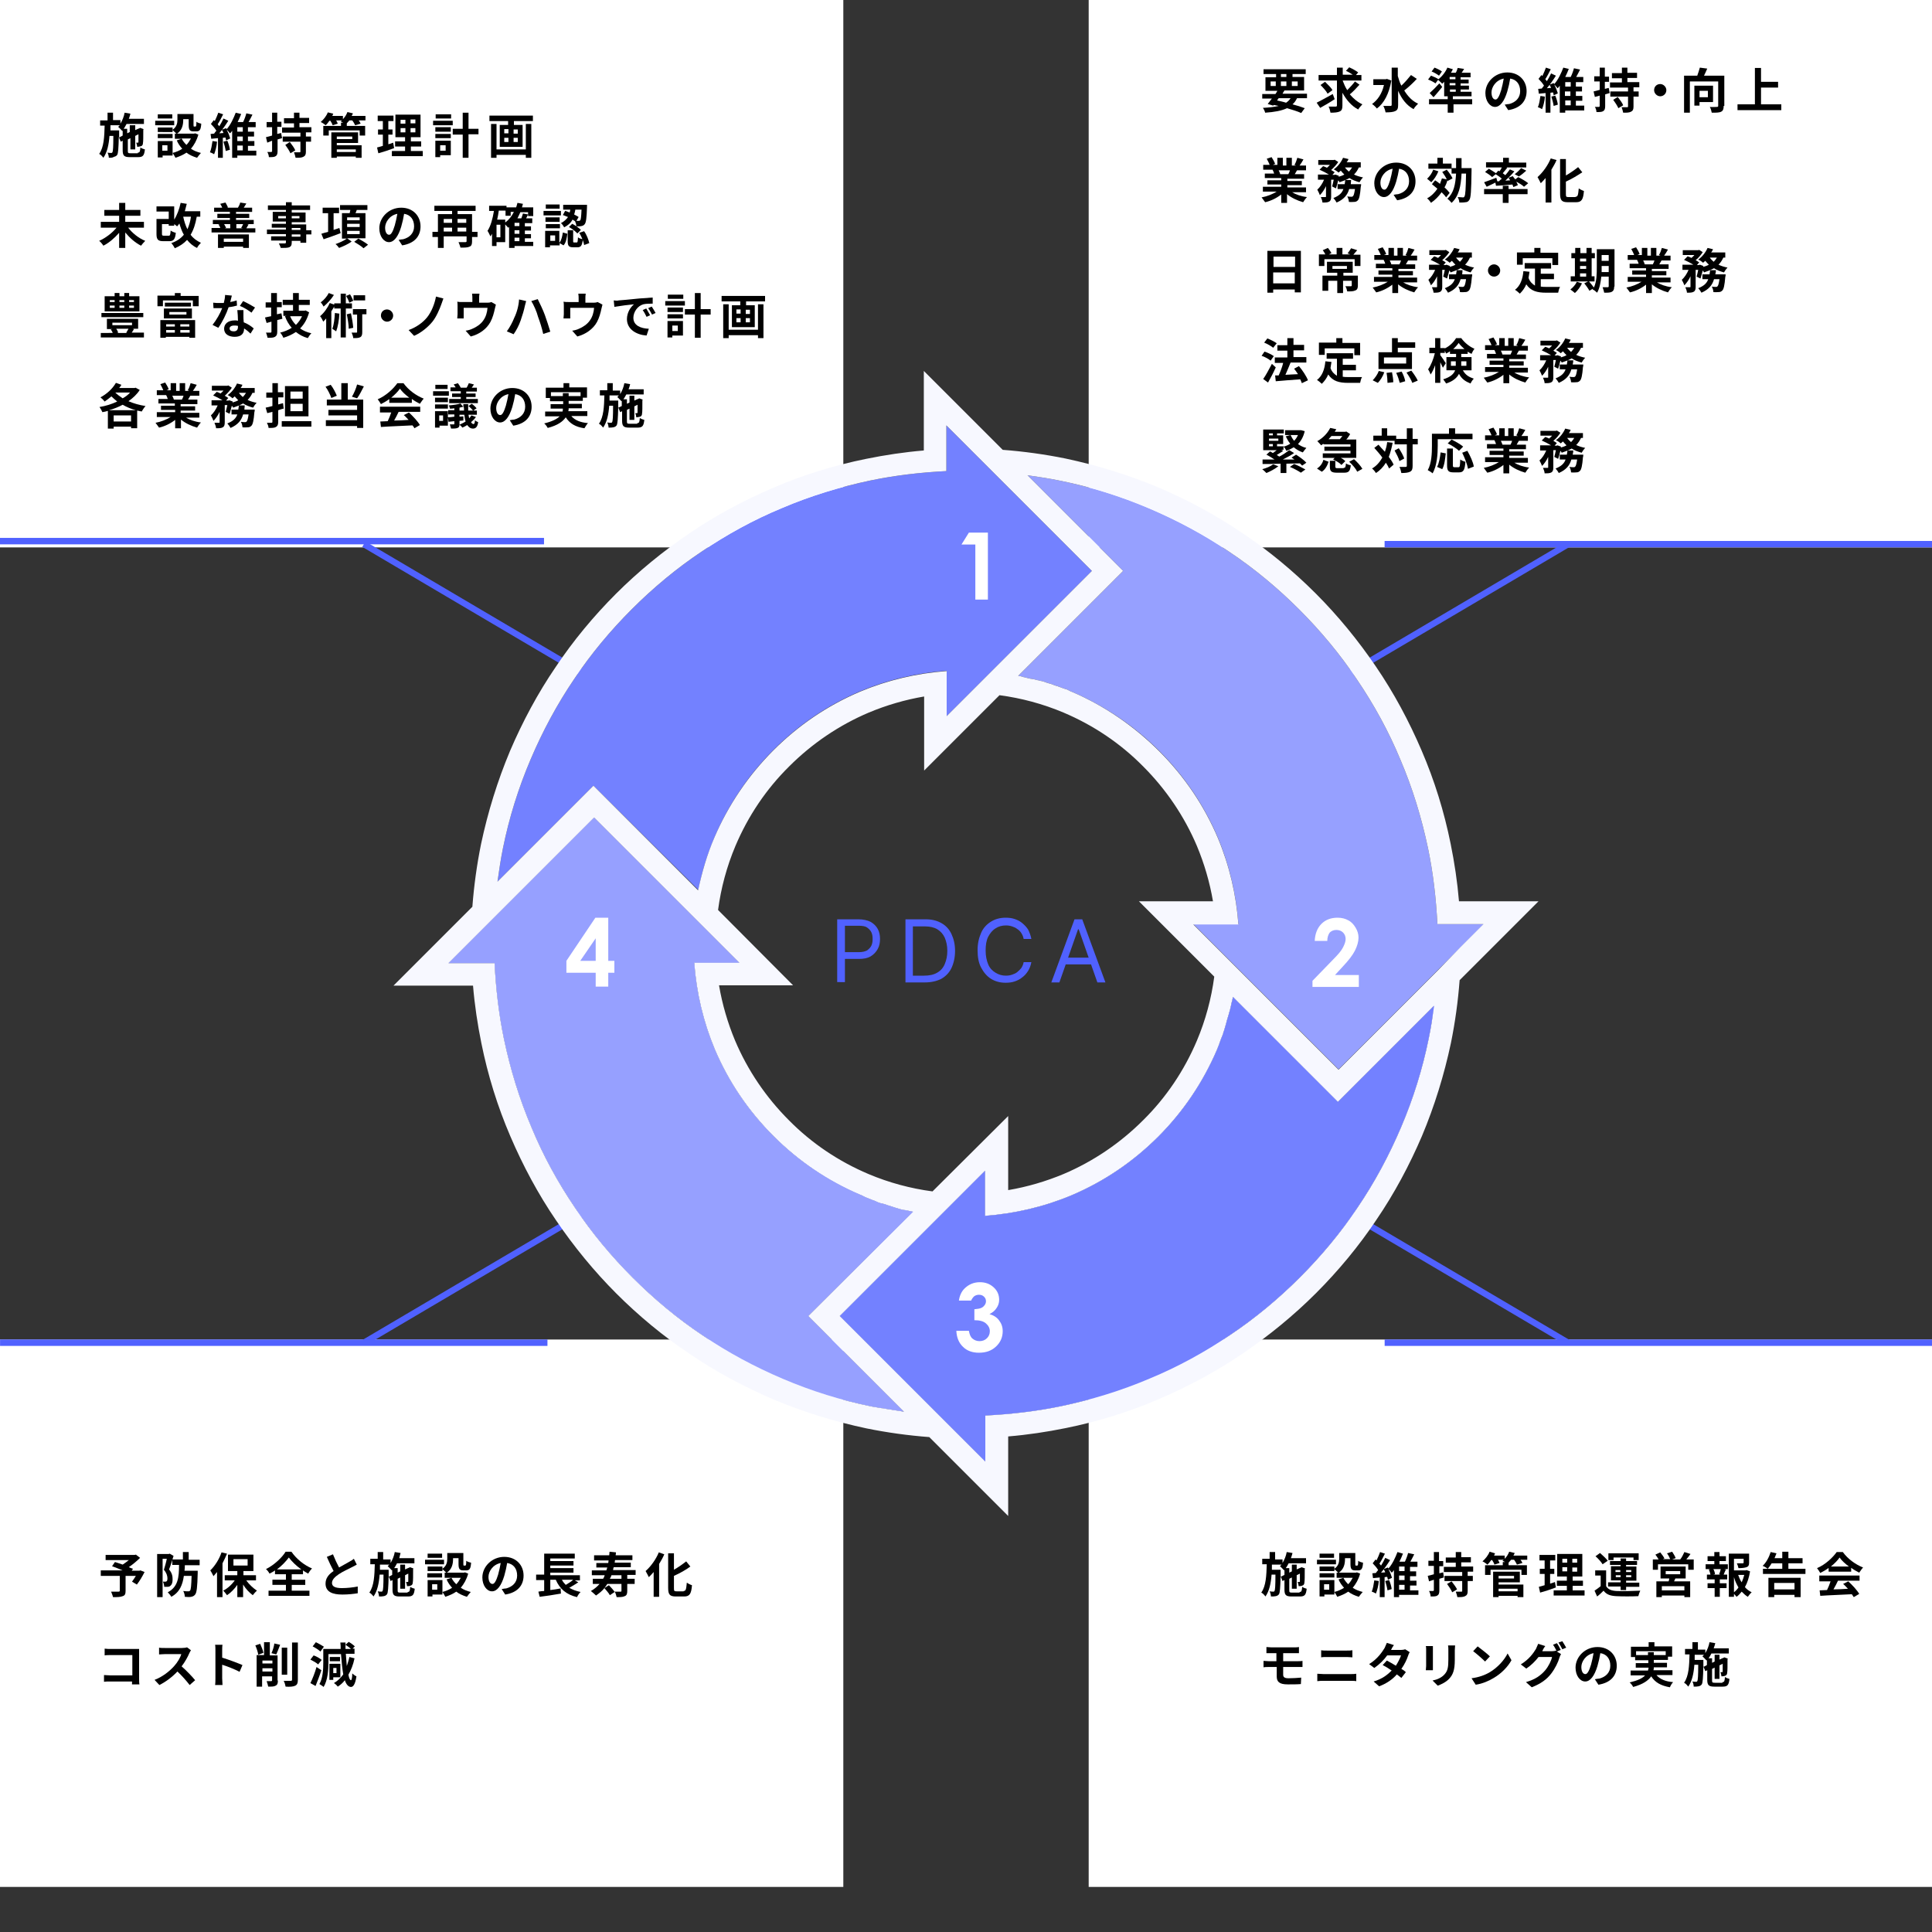 <?xml version="1.0" encoding="utf-8"?>
<!-- Generator: Adobe Illustrator 28.3.0, SVG Export Plug-In . SVG Version: 6.00 Build 0)  -->
<svg version="1.1" id="レイヤー_1" xmlns="http://www.w3.org/2000/svg" xmlns:xlink="http://www.w3.org/1999/xlink" x="0px"
	 y="0px" viewBox="0 0 600 600" style="enable-background:new 0 0 600 600;" xml:space="preserve">
<rect x="0" y="0" width="600" height="600" fill="#333333" stroke="none"/>
<style type="text/css">
	.st0{fill:#FFFFFF;}
	.st1{fill:#5061FF;}
	.st2{fill:none;stroke:#5061FF;stroke-width:1.944;stroke-miterlimit:10;}
	.st3{fill:#96A0FF;}
	.st4{fill:#7381FF;}
	.st5{fill:none;}
	.st6{fill:#F7F8FF;}
</style>
<rect x="-32" class="st0" width="293.9" height="170"/>
<rect x="82.9" y="83" transform="matrix(6.123234e-17 -1 1 6.123234e-17 -84.05 251.95)" class="st1" width="2" height="170"/>
<g>
	<path d="M42.8,47.4c0.6,0,0.7-0.3,0.8-1.6c0.4,0.3,1,0.5,1.4,0.6c-0.2,1.9-0.6,2.4-2.1,2.4h-2.6c-1.8,0-2.2-0.5-2.2-2.2v-2.9
		l-0.6,0.3l-0.6-1.5c-0.1,3.7-0.2,5.1-0.5,5.6c-0.3,0.4-0.6,0.5-1,0.6C35,49,34.4,49,33.8,49c0-0.5-0.2-1.2-0.4-1.6
		c0.5,0.1,0.9,0.1,1.1,0.1s0.3,0,0.4-0.2c0.2-0.3,0.3-1.6,0.3-5.1h-1.2c-0.2,2.7-0.7,5.1-1.9,6.8c-0.3-0.4-0.8-1-1.3-1.2
		c1.5-2.1,1.6-5.4,1.7-8.8h-1.4v-1.6h2.3V35h1.7v2.3h2.3v1.1c0.6-1,1.1-2.2,1.3-3.4l1.8,0.3c-0.1,0.5-0.3,1.1-0.5,1.6h4.7v1.6h-5.4
		c-0.3,0.5-0.5,1-0.9,1.5h1.1v1.4l0.8-0.4v-2.1H42v1.5l1.1-0.5l0.1,0l0.3-0.2l1.1,0.4l-0.1,0.2c0,2.1,0,3.7-0.1,4.1
		c0,0.5-0.2,0.9-0.6,1c-0.4,0.1-0.8,0.2-1.2,0.2c0-0.4-0.2-1-0.3-1.3c0.2,0,0.4,0,0.5,0s0.2,0,0.2-0.2c0-0.1,0-1,0-2.4l-1,0.5v4.2
		h-1.5v-3.5l-0.8,0.4v3.6c0,0.6,0.1,0.7,0.9,0.7H42.8z M38.1,42.1v-1.6L38,40.7c-0.3-0.3-0.9-1-1.3-1.3c0.2-0.2,0.3-0.3,0.5-0.5
		h-2.9c0,0.5,0,1.1,0,1.6h2.7v0.7l0,1.5L38.1,42.1z"/>
	<path d="M54.1,38.9h-5.9v-1.4h5.9V38.9z M61.6,41.8c-0.5,1.8-1.3,3.2-2.3,4.4c0.9,0.6,1.9,1,3.1,1.3c-0.4,0.4-0.9,1.1-1.2,1.5
		c-1.3-0.4-2.4-0.9-3.3-1.6c-1,0.7-2.2,1.2-3.4,1.6c-0.2-0.4-0.6-1.1-0.9-1.5v0.8h-3.1v0.6h-1.5v-5.1h4.6v3.7c1.1-0.3,2.1-0.7,3-1.3
		c-0.7-0.8-1.3-1.6-1.7-2.6l1.5-0.5h-2.1v-1.6h0.5c-0.3-0.3-0.9-0.8-1.2-1.1v0.6H49v-1.4h4.6v0.7c1.3-0.9,1.5-2.1,1.5-3.1v-1.8h5
		v3.4c0,0.4,0,0.5,0.2,0.5h0.4c0.2,0,0.3-0.2,0.3-1.5c0.3,0.3,1,0.5,1.5,0.6c-0.1,1.9-0.5,2.4-1.5,2.4h-0.9c-1.2,0-1.5-0.5-1.5-2V37
		h-1.7v0.3c0,1.4-0.3,3.1-1.9,4.2h5.3l0.3-0.1L61.6,41.8z M53.6,42.9H49v-1.3h4.6V42.9z M53.5,36.8H49v-1.3h4.5V36.8z M52,45.1h-1.6
		v1.7H52V45.1z M56.4,43c0.4,0.8,0.9,1.4,1.5,2c0.6-0.6,1-1.3,1.4-2H56.4z"/>
	<path d="M67.4,44c-0.1,1.4-0.5,2.9-0.9,3.9c-0.3-0.2-0.9-0.5-1.3-0.6c0.4-0.9,0.6-2.2,0.8-3.5L67.4,44z M79.5,48.3h-5.8V49h-1.6
		v-8.4c-0.2,0.3-0.4,0.6-0.7,0.8c-0.2-0.3-0.6-0.8-1-1.1c0.5,0.9,0.9,2,1.1,2.7l-1.3,0.6c0-0.3-0.1-0.6-0.2-0.9l-0.8,0.1V49h-1.5
		v-6.1l-2.1,0.2l-0.2-1.5l1.1-0.1c0.2-0.3,0.4-0.6,0.7-0.9c-0.4-0.7-1.1-1.5-1.7-2.1l0.9-1.2c0.1,0.1,0.2,0.2,0.3,0.3
		c0.4-0.8,0.8-1.8,1.1-2.6l1.5,0.5c-0.5,1-1.1,2.2-1.7,3.1c0.2,0.2,0.3,0.4,0.5,0.6c0.5-0.8,1-1.7,1.3-2.4l1.5,0.7
		c-0.8,1.3-1.8,2.7-2.8,3.9l1.3-0.1c-0.1-0.3-0.3-0.7-0.5-1l1.3-0.5l0.2,0.3c1.2-1.3,2.2-3.5,2.8-5.1l1.7,0.4
		c-0.3,0.8-0.7,1.7-1.1,2.5h1.7c0.4-0.8,0.8-1.9,1-2.7l1.9,0.4c-0.4,0.8-0.8,1.6-1.2,2.3h2.2v1.6H77v1.4h1.9v1.5H77v1.4h2v1.5h-2
		v1.5h2.6V48.3z M70.6,43.7c0.4,0.9,0.7,2,0.8,2.8l-1.3,0.4c-0.1-0.8-0.4-1.9-0.7-2.9L70.6,43.7z M73.7,39.5v1.4h1.7v-1.4H73.7z
		 M75.4,42.4h-1.7v1.4h1.7V42.4z M73.7,46.7h1.7v-1.5h-1.7V46.7z"/>
	<path d="M87.6,42.9c-0.5,0.1-0.9,0.3-1.4,0.4V47c0,0.8-0.2,1.3-0.6,1.5c-0.4,0.3-1.1,0.3-2.1,0.3c0-0.4-0.2-1.2-0.5-1.6
		c0.6,0,1.1,0,1.2,0c0.2,0,0.3-0.1,0.3-0.3v-3.2L83,44.3l-0.4-1.7c0.5-0.1,1.2-0.3,1.9-0.5v-2.6h-1.7v-1.6h1.7V35h1.6v2.8h1.3v1.6
		h-1.3v2.2l1.2-0.3L87.6,42.9z M95,41.2v1.2h1.6V44H95v3.1c0,0.9-0.2,1.3-0.8,1.6c-0.6,0.3-1.3,0.3-2.4,0.3
		c-0.1-0.5-0.3-1.2-0.5-1.7c0.7,0,1.5,0,1.7,0c0.2,0,0.3,0,0.3-0.3v-3h-5.5v-1.6h5.5v-1.2h-5.7v-1.6h3.7v-1.3h-3.1v-1.6h3.1V35h1.7
		v1.6h3v1.6h-3v1.3h3.7v1.6H95z M90,44.1c0.6,0.8,1.4,1.8,1.7,2.6l-1.5,0.9c-0.3-0.7-1-1.8-1.6-2.6L90,44.1z"/>
	<path d="M113.9,37.4h-2.5c0.3,0.4,0.5,0.7,0.6,1l-1.7,0.5c-0.2-0.4-0.5-1-0.9-1.5h-0.9c-0.3,0.3-0.5,0.6-0.8,0.9v0.8h5.7v3h-1.7
		v-1.6h-9.6v1.6h-1.7v-3h5.5v-1h0.7c-0.3-0.1-0.6-0.3-0.8-0.4c0.1-0.1,0.3-0.2,0.4-0.3h-1.8c0.2,0.4,0.4,0.7,0.5,1l-1.6,0.5
		c-0.1-0.4-0.4-0.9-0.7-1.4h-0.3c-0.4,0.6-0.8,1.1-1.2,1.4c-0.3-0.3-1-0.8-1.5-1c0.9-0.8,1.8-1.9,2.2-3l1.7,0.4
		c-0.1,0.2-0.2,0.5-0.3,0.7h3.3v1c0.6-0.6,1.1-1.4,1.4-2.2l1.7,0.4c-0.1,0.3-0.2,0.5-0.4,0.8h4.3V37.4z M104.6,45.1h7.7V49h-1.8
		v-0.4h-5.9V49h-1.7v-7.9h8.3v3.3h-6.6V45.1z M104.6,42.4v0.8h4.8v-0.8H104.6z M104.6,46.4v0.8h5.9v-0.8H104.6z"/>
	<path d="M122.4,46c-1.6,0.6-3.4,1.2-4.9,1.6l-0.4-1.8c0.5-0.1,1.1-0.3,1.8-0.5v-3.5h-1.5v-1.6h1.5v-2.6h-1.6v-1.7h4.9v1.7h-1.6v2.6
		h1.3v1.6h-1.3v3c0.5-0.1,1-0.3,1.5-0.5L122.4,46z M131.3,46.9v1.6h-9.6v-1.6h4.1v-1.4h-3.1v-1.6h3.1v-1.3h-3v-7h7.8v7h-3v1.3h3.2
		v1.6h-3.2v1.4H131.3z M124.4,38.4h1.5v-1.2h-1.5V38.4z M124.4,41.1h1.5v-1.3h-1.5V41.1z M129,37.1h-1.5v1.2h1.5V37.1z M129,39.8
		h-1.5v1.3h1.5V39.8z"/>
	<path d="M140.6,38.9h-6.1v-1.4h6.1V38.9z M140,48.2h-3.3v0.6h-1.5v-5.1h4.8V48.2z M135.2,39.5h4.8v1.4h-4.8V39.5z M135.2,41.6h4.8
		v1.3h-4.8V41.6z M140.1,36.8h-4.8v-1.3h4.8V36.8z M136.7,45.1v1.7h1.7v-1.7H136.7z M148.6,41.7h-3.1V49h-1.8v-7.2h-3.1V40h3.1v-5
		h1.8v5h3.1V41.7z"/>
	<path d="M165.5,35.9v1.7h-5.9v1.2h2.7v6.8h-7.1v-6.8h2.6v-1.2H152v-1.7H165.5z M163.3,38.5h1.7V49h-1.7v-0.9h-9.1V49h-1.7V38.5h1.7
		v7.9h9.1V38.5z M156.6,41.4h1.3v-1.3h-1.3V41.4z M156.6,44.1h1.3v-1.3h-1.3V44.1z M160.8,40.2h-1.3v1.3h1.3V40.2z M160.8,42.8h-1.3
		v1.3h1.3V42.8z"/>
	<path d="M39.8,70.7c1.3,1.7,3.3,3.3,5.3,4.1c-0.4,0.4-1,1.1-1.3,1.5c-1.8-0.9-3.5-2.4-4.9-4.1V77H37v-4.7c-1.4,1.6-3.1,3.1-4.9,4
		c-0.3-0.5-0.9-1.2-1.3-1.5c2-0.9,4-2.4,5.4-4.1h-4.9v-1.8H37V67h-4.6v-1.8H37V63h1.9v2.2h4.7V67h-4.7v1.9h5.8v1.8H39.8z"/>
	<path d="M61.1,67.3c-0.4,2.3-1,4.1-1.9,5.6c0.8,1.1,1.9,1.9,3.2,2.5c-0.4,0.4-1,1.1-1.2,1.6c-1.3-0.6-2.3-1.5-3.1-2.5
		c-1,1.1-2.2,1.9-3.8,2.6c-0.2-0.4-0.7-1.2-1.1-1.6c1.7-0.6,2.9-1.4,3.9-2.6c-0.6-1-1-2.2-1.4-3.5c-0.2,0.3-0.4,0.6-0.7,0.9
		c-0.2-0.2-0.5-0.4-0.9-0.7v0.5h-1.7v-0.5h-2.1v3c0,0.5,0.1,0.6,0.6,0.6h1.5c0.4,0,0.5-0.2,0.6-1.6c0.4,0.3,1.1,0.6,1.6,0.7
		c-0.2,2-0.7,2.6-2,2.6h-1.9c-1.6,0-2.1-0.5-2.1-2.2V68h3.8v-2.3h-3.8v-1.6h5.5v4.1c0.9-1.4,1.6-3.3,2-5.2l1.9,0.3
		c-0.2,0.8-0.4,1.5-0.6,2.3h4.8v1.7H61.1z M56.9,67.3c0.3,1.4,0.7,2.7,1.3,3.9c0.5-1.1,0.9-2.4,1.1-3.9H56.9z"/>
	<path d="M79.3,70.8v1.4H65.7v-1.4h2.7c-0.1-0.4-0.3-0.8-0.6-1.1l0.6-0.1h-2.3v-1.3h5.3v-0.6h-3.9v-1.3h3.9v-0.6h-4.9v-1.3h2.5
		c-0.1-0.4-0.4-0.8-0.6-1.2l1.6-0.4c0.3,0.4,0.6,1.1,0.8,1.5l-0.3,0.1H74l-0.1,0c0.3-0.5,0.6-1.1,0.7-1.6l1.9,0.3
		c-0.3,0.5-0.6,1-0.8,1.3h2.6v1.3h-5v0.6h4.1v1.3h-4.1v0.6h5.5v1.3h-2.1l0.5,0.1c-0.3,0.5-0.5,0.9-0.7,1.2H79.3z M67.7,72.8h9.6v4.2
		h-1.8v-0.4h-6V77h-1.8V72.8z M69.5,74.1v1h6v-1H69.5z M69.6,69.6c0.2,0.4,0.5,0.8,0.6,1.2l-0.5,0.1h1.8v-1.3H69.6z M73.4,69.6v1.3
		h2.1l-0.6-0.1c0.2-0.3,0.4-0.8,0.6-1.2H73.4z"/>
	<path d="M96.7,72.8h-1.6v2.6h-1.8v-0.6h-2.7v0.5c0,0.9-0.2,1.2-0.8,1.5C89.2,77,88.4,77,87.2,77c-0.1-0.4-0.4-1-0.6-1.4
		c0.7,0,1.6,0,1.8,0c0.3,0,0.4-0.1,0.4-0.4v-0.5h-4.6v-1.3h4.6v-0.7h-5.9v-1.4h5.9v-0.6h-4.4v-1.2h4.4v-0.7h-4.1v-3h4.1v-0.6h-5.6
		v-1.4h5.6v-1h1.8v1h5.7v1.4h-5.7V66h4.3v3h-4.3v0.7h4.5v1.8h1.6V72.8z M88.8,67.8v-0.7h-2.4v0.7H88.8z M90.6,67.1v0.7H93v-0.7H90.6
		z M90.6,71.4h2.7v-0.6h-2.7V71.4z M93.3,72.8h-2.7v0.7h2.7V72.8z"/>
	<path d="M105.8,72.4c-1.8,0.7-3.8,1.4-5.3,1.9l-0.7-1.7c0.6-0.2,1.3-0.4,2.1-0.6v-5.8h-1.7v-1.7h5.1v1.7h-1.7v5.2l1.8-0.6
		L105.8,72.4z M107.8,74l1.4,1c-1,0.8-2.6,1.5-3.9,2c-0.2-0.3-0.7-0.9-1.1-1.2c1.2-0.4,2.7-1.1,3.5-1.7h-1.5v-7.9h2.4
		c0.1-0.3,0.1-0.7,0.2-1h-3.2v-1.5h8.5v1.5h-3.3c-0.1,0.4-0.3,0.7-0.4,1h3.1V74H107.8z M107.8,68.4h3.9v-0.9h-3.9V68.4z M107.8,70.5
		h3.9v-1h-3.9V70.5z M107.8,72.7h3.9v-1h-3.9V72.7z M111.3,74.1c0.9,0.5,2.3,1.3,3,1.9l-1.4,1.1c-0.6-0.6-1.9-1.4-2.9-2L111.3,74.1z
		"/>
	<path d="M123.8,74.5c0.6-0.1,1-0.2,1.4-0.2c1.9-0.5,3.4-1.8,3.4-4c0-2.1-1.1-3.6-3.1-3.9c-0.2,1.3-0.5,2.6-0.9,4
		c-0.9,3-2.2,4.8-3.8,4.8c-1.6,0-3-1.8-3-4.3c0-3.4,3-6.4,6.8-6.4c3.7,0,6,2.6,6,5.8c0,3.1-1.9,5.3-5.7,5.9L123.8,74.5z M122.6,70
		c0.3-1.1,0.6-2.4,0.8-3.6c-2.5,0.5-3.8,2.7-3.8,4.3c0,1.5,0.6,2.2,1.2,2.2C121.4,73,122,72,122.6,70z"/>
	<path d="M148.3,73.6h-1.7V75c0,0.9-0.2,1.4-0.8,1.6c-0.6,0.3-1.5,0.3-2.8,0.3c-0.1-0.5-0.4-1.2-0.6-1.7c0.8,0,1.8,0,2.1,0
		s0.4-0.1,0.4-0.3v-1.5h-7.1V77H136v-3.4h-1.7v-1.6h1.7v-5.5h4.4v-1h-5.5v-1.6h12.8v1.6h-5.6v1h4.5v5.5h1.7V73.6z M137.8,68v1.2h2.6
		V68H137.8z M137.8,71.9h2.6v-1.2h-2.6V71.9z M142.1,68v1.2h2.7V68H142.1z M144.8,71.9v-1.2h-2.7v1.2H144.8z"/>
	<path d="M165.5,76.4h-5.7V77h-1.7v-6.5c-0.1,0.1-0.2,0.2-0.3,0.2c-0.2-0.2-0.6-0.7-0.9-1v5.5h-2.7v1.2h-1.4v-3.8
		c-0.2,0.3-0.3,0.6-0.5,0.8c-0.2-0.4-0.6-1.3-0.9-1.7c1-1.5,1.6-3.8,2-6.2h-1.5v-1.6h5.4v0.5h3c0.1-0.4,0.3-0.9,0.4-1.4l1.7,0.3
		c-0.1,0.4-0.2,0.7-0.3,1.1h3.5v2.7h-1.6v-1.2h-2.4c-0.3,0.7-0.6,1.3-0.9,1.9h1.2c0.2-0.5,0.4-1.1,0.5-1.5l1.6,0.3
		c-0.2,0.4-0.4,0.8-0.6,1.2h1.9v1.5h-2.3v1h1.9v1.3h-1.9v1.1h1.9v1.3h-1.9v1.1h2.6V76.4z M155.4,69.8h-1.2v3.9h1.2V69.8z
		 M156.9,69.1c1.1-0.8,2-1.9,2.7-3.3h-1v1.2H157v-1.6h-2.1c-0.1,0.9-0.3,1.9-0.5,2.8h2.5V69.1z M161.3,69.2h-1.5v1h1.5V69.2z
		 M161.3,71.5h-1.5v1.1h1.5V71.5z M159.8,74.9h1.5v-1.1h-1.5V74.9z"/>
	<path d="M174.2,66.9h-5.4v-1.4h5.4V66.9z M173.8,75.3c0.6-0.8,0.8-1.9,1-3.1l1.4,0.4c-0.2,1.3-0.4,2.8-1.2,3.6l-1.2-0.7v0.7h-3v0.6
		h-1.5v-5.1h4.4V75.3z M173.8,68.9h-4.4v-1.4h4.4V68.9z M169.5,69.6h4.4v1.3h-4.4V69.6z M173.8,64.8h-4.3v-1.3h4.3V64.8z
		 M172.4,73.1h-1.5v1.7h1.5V73.1z M175.5,65.5c0.5,0.1,0.9,0.3,1.4,0.5c0.1-0.3,0.2-0.6,0.2-0.9h-2.2v-1.5h7.4c0,0,0,0.4,0,0.7
		c-0.1,3.4-0.3,4.8-0.7,5.3c-0.3,0.4-0.6,0.5-1,0.6c-0.4,0.1-1,0.1-1.6,0.1c0-0.5-0.2-1.1-0.4-1.6c-0.3-0.2-0.5-0.3-0.8-0.5
		c-0.5,1-1.4,1.8-2.6,2.4c-0.2-0.4-0.6-1-1-1.3c1-0.5,1.7-1.2,2.2-1.9c-0.6-0.2-1.1-0.5-1.6-0.6L175.5,65.5z M179.1,75.3
		c0.3,0,0.3-0.2,0.4-1.6c0.3,0.3,1,0.5,1.5,0.6c-0.2,2-0.6,2.5-1.7,2.5H178c-1.4,0-1.7-0.5-1.7-2v-3.3h1.7v3.3c0,0.4,0,0.5,0.3,0.5
		H179.1z M177.7,69.5c1,0.5,2.1,1.3,2.7,1.9l-1.1,1.1c-0.5-0.6-1.7-1.5-2.6-2L177.7,69.5z M178.7,65c-0.1,0.5-0.2,1.1-0.4,1.6
		c0.5,0.3,1,0.5,1.4,0.8l-0.7,1.2c0.3,0,0.6,0,0.7,0c0.2,0,0.3,0,0.5-0.2c0.2-0.2,0.3-1.1,0.4-3.3H178.7z M181.4,71.8
		c0.8,1.1,1.4,2.7,1.6,3.7l-1.6,0.6c-0.1-1-0.8-2.6-1.5-3.8L181.4,71.8z"/>
	<path d="M44.7,103.4v1.4H31.3v-1.4H35c-0.1-0.4-0.4-0.8-0.6-1.1l0.5-0.1h-1.7V99h9.7v3.1h-1.7l0.4,0.1c-0.2,0.4-0.5,0.8-0.7,1.1
		H44.7z M44.5,98.5h-13v-1.3h13V98.5z M43.4,96.7H32.5V92h3.1v-1h1.5v1h1.5v-1h1.5v1h3.2V96.7z M34.1,93.8h1.5v-0.6h-1.5V93.8z
		 M34.1,95.6h1.5v-0.7h-1.5V95.6z M34.9,101H41v-0.8h-6.1V101z M36.1,102.1c0.3,0.4,0.5,0.8,0.6,1.2l-0.3,0.1h3l-0.2-0.1
		c0.2-0.3,0.5-0.8,0.7-1.2H36.1z M37.1,93.2v0.6h1.5v-0.6H37.1z M37.1,94.9v0.7h1.5v-0.7H37.1z M41.6,93.2h-1.5v0.6h1.5V93.2z
		 M41.6,94.9h-1.5v0.7h1.5V94.9z"/>
	<path d="M61.7,91.8v3.3h-1.8v-1.8h-9.3v1.8h-1.7v-3.3h5.4V91h1.8v0.9H61.7z M49.9,99.4h10.7v5.5h-1.8v-0.3h-7.3v0.3h-1.7V99.4z
		 M50.9,95.8h8.7v3.1h-8.7V95.8z M59.3,94v1.2h-8.1V94H59.3z M51.6,100.7v0.7h2.7v-0.7H51.6z M54.3,103.3v-0.8h-2.7v0.8H54.3z
		 M52.6,97.7h5.3v-0.8h-5.3V97.7z M58.9,100.7H56v0.7h2.8V100.7z M58.9,103.3v-0.8H56v0.8H58.9z"/>
	<path d="M73.6,94.9c-0.7,0.2-1.6,0.4-2.6,0.5c-0.7,2.1-2,4.7-3.2,6.4l-1.8-0.9c1.2-1.5,2.4-3.6,3-5.2c-0.3,0-0.5,0-0.8,0
		c-0.6,0-1.2,0-1.9,0l-0.1-1.7c0.6,0.1,1.4,0.1,2,0.1c0.4,0,0.9,0,1.3,0c0.2-0.8,0.4-1.7,0.4-2.5l2.1,0.2c-0.1,0.5-0.3,1.2-0.5,2
		c0.7-0.1,1.4-0.3,2-0.5L73.6,94.9z M75.6,96.3c0,0.6,0,1.2,0,1.9c0,0.4,0,1.1,0.1,1.9c1.3,0.5,2.3,1.2,3.1,1.9l-1,1.6
		c-0.5-0.5-1.2-1.1-2-1.6v0.1c0,1.4-0.8,2.5-2.9,2.5c-1.8,0-3.3-0.8-3.3-2.5c0-1.5,1.2-2.6,3.3-2.6c0.3,0,0.7,0,1,0.1
		c0-1.1-0.1-2.4-0.2-3.3H75.6z M73.9,101.2c-0.4-0.1-0.8-0.1-1.2-0.1c-0.9,0-1.4,0.4-1.4,0.9c0,0.6,0.5,0.9,1.3,0.9
		c1,0,1.3-0.6,1.3-1.4V101.2z M78.1,97.1c-0.9-0.7-2.5-1.7-3.6-2.1l1-1.5c1.1,0.5,2.9,1.5,3.7,2L78.1,97.1z"/>
	<path d="M87.7,99c-0.5,0.1-1.1,0.3-1.6,0.4v3.6c0,0.9-0.2,1.3-0.7,1.6c-0.5,0.3-1.2,0.3-2.3,0.3c-0.1-0.4-0.3-1.2-0.5-1.6
		c0.6,0,1.2,0,1.4,0c0.2,0,0.3-0.1,0.3-0.3v-3.1l-1.5,0.4l-0.5-1.7c0.6-0.1,1.2-0.3,1.9-0.4v-2.7h-1.7v-1.6h1.7V91h1.8v2.8h1.5v1.6
		h-1.5v2.2l1.4-0.3L87.7,99z M96,97c-0.6,2.1-1.5,3.7-2.8,5c1,0.7,2.1,1.2,3.5,1.5c-0.4,0.4-0.9,1.1-1.1,1.5
		c-1.5-0.4-2.7-1.1-3.7-1.9c-1.2,0.8-2.5,1.4-3.9,1.8c-0.2-0.5-0.6-1.2-1-1.6c1.3-0.3,2.5-0.8,3.6-1.5c-0.9-1-1.6-2.2-2.1-3.6
		l0.5-0.1H88v-1.6h3v-1.8h-3.2v-1.6h3.2V91h1.8v2.1h3.4v1.6h-3.4v1.8h1.8l0.3-0.1L96,97z M90.1,98.2c0.4,1,1,1.9,1.8,2.7
		c0.8-0.8,1.4-1.6,1.9-2.7H90.1z"/>
	<path d="M107.4,95.8v9h-1.6v-9h-2v-0.6c-0.3,0.5-0.6,1-0.9,1.5v8.3h-1.6v-6.1c-0.3,0.3-0.6,0.7-0.9,1c-0.2-0.4-0.6-1.3-1-1.7
		c1.2-1,2.3-2.5,3-4.1l1.4,0.5v-0.4h2v-3h1.6v3h1.9v1.6H107.4z M103.7,91.6c-0.8,1.3-2.1,2.7-3.2,3.6c-0.2-0.4-0.6-1-0.9-1.3
		c1-0.7,2-1.9,2.5-2.9L103.7,91.6z M105.4,97.4c-0.1,2.1-0.5,4.2-1,5.5c-0.3-0.2-0.9-0.6-1.2-0.8c0.5-1.2,0.7-3.1,0.8-4.9
		L105.4,97.4z M108.5,94c-0.2-0.6-0.6-1.4-1-2.1l1.2-0.5c0.4,0.6,0.8,1.5,1,2L108.5,94z M109,97.3c0.3,1.4,0.6,3.2,0.7,4.5l-1.4,0.3
		c0-1.2-0.3-3-0.6-4.5L109,97.3z M113.7,97.6h-1.2v5.5c0,0.8-0.1,1.3-0.6,1.6c-0.5,0.3-1.3,0.3-2.2,0.3c0-0.5-0.3-1.2-0.5-1.7
		c0.6,0,1.2,0,1.4,0c0.2,0,0.3,0,0.3-0.2v-5.4h-1.3V96h4.2V97.6z M113.4,93.3h-3.6v-1.6h3.6V93.3z"/>
	<path d="M120.2,96.1c1,0,1.9,0.9,1.9,1.9c0,1.1-0.9,1.9-1.9,1.9s-1.9-0.9-1.9-1.9C118.3,96.9,119.1,96.1,120.2,96.1z"/>
	<path d="M137.1,94.4c-0.6,1.7-1.6,4-2.8,5.5c-1.3,1.6-3.4,3.4-5.7,4.4l-1.7-1.8c2.3-0.8,4.4-2.3,5.7-3.9c1.4-1.7,2.4-4.3,2.8-6.5
		l2.3,0.6C137.5,93.2,137.3,93.9,137.1,94.4z"/>
	<path d="M154,94.6c-0.1,0.3-0.2,0.9-0.3,1.2c-0.3,1.4-0.7,2.9-1.4,4.2c-1.2,2.2-3.4,3.8-6.1,4.5l-1.6-1.8c0.7-0.1,1.5-0.3,2.1-0.6
		c1.2-0.5,2.6-1.4,3.4-2.6c0.8-1.1,1.2-2.5,1.3-3.9H144v2.2c0,0.3,0,0.8,0,1.1H142c0-0.4,0.1-0.9,0.1-1.3v-2.6c0-0.3,0-0.9-0.1-1.3
		c0.5,0.1,1,0.1,1.5,0.1h3.2v-1.2c0-0.4,0-0.7-0.1-1.4h2.3c-0.1,0.6-0.1,1-0.1,1.4V94h2.6c0.6,0,1-0.1,1.2-0.2L154,94.6z"/>
	<path d="M161.2,93l2.2,0.5c-0.1,0.4-0.3,1.2-0.4,1.5c-0.2,1.1-0.8,3.1-1.3,4.5c-0.5,1.5-1.4,3.2-2.2,4.3l-2.1-0.9
		c0.9-1.2,1.8-2.9,2.3-4.2C160.5,97.1,161.1,94.9,161.2,93z M165,93.5l2-0.6c0.6,1.2,1.7,3.5,2.2,4.9c0.5,1.4,1.3,3.8,1.7,5.2
		l-2.2,0.7c-0.4-1.8-1-3.7-1.6-5.3C166.7,96.8,165.7,94.6,165,93.5z"/>
	<path d="M187.1,94.6c-0.1,0.3-0.2,0.9-0.3,1.2c-0.3,1.4-0.7,2.9-1.4,4.2c-1.2,2.2-3.5,3.8-6.1,4.5l-1.6-1.8
		c0.7-0.1,1.5-0.3,2.1-0.6c1.2-0.5,2.6-1.4,3.4-2.6c0.8-1.1,1.2-2.5,1.3-3.9h-7.4v2.2c0,0.3,0,0.8,0,1.1h-2.1c0-0.4,0.1-0.9,0.1-1.3
		v-2.6c0-0.3,0-0.9-0.1-1.3c0.5,0.1,1,0.1,1.5,0.1h3.2v-1.2c0-0.4,0-0.7-0.1-1.4h2.3c-0.1,0.6-0.1,1-0.1,1.4V94h2.6
		c0.6,0,1-0.1,1.2-0.2L187.1,94.6z"/>
	<path d="M192.1,93.3c1.2-0.1,3.7-0.3,6.4-0.6c1.5-0.1,3.1-0.2,4.2-0.3l0,1.9c-0.8,0-2.1,0-2.9,0.2c-1.8,0.5-3.1,2.4-3.1,4.2
		c0,2.4,2.3,3.3,4.8,3.4l-0.7,2.1c-3.1-0.2-6.1-1.9-6.1-5.1c0-2.1,1.2-3.8,2.2-4.6c-1.3,0.1-4.4,0.5-6.1,0.8l-0.2-2
		C191.3,93.4,191.8,93.4,192.1,93.3z M201.9,97.9l-1.1,0.5c-0.4-0.8-0.7-1.4-1.2-2.1l1.1-0.5C201,96.4,201.6,97.3,201.9,97.9z
		 M203.6,97.2l-1.1,0.5c-0.4-0.8-0.8-1.4-1.2-2l1.1-0.5C202.7,95.7,203.3,96.6,203.6,97.2z"/>
	<path d="M212.7,94.9h-6.1v-1.4h6.1V94.9z M212.1,104.2h-3.3v0.6h-1.5v-5.1h4.8V104.2z M207.3,95.5h4.8v1.4h-4.8V95.5z M207.3,97.6
		h4.8v1.3h-4.8V97.6z M212.2,92.8h-4.8v-1.3h4.8V92.8z M208.8,101.1v1.7h1.7v-1.7H208.8z M220.7,97.7h-3.1v7.2h-1.8v-7.2h-3.1V96
		h3.1v-5h1.8v5h3.1V97.7z"/>
	<path d="M237.6,91.9v1.7h-5.9v1.2h2.7v6.8h-7.1v-6.8h2.6v-1.2h-5.8v-1.7H237.6z M235.4,94.5h1.7V105h-1.7v-0.9h-9.1v0.9h-1.7V94.5
		h1.7v7.9h9.1V94.5z M228.7,97.4h1.3v-1.3h-1.3V97.4z M228.7,100.1h1.3v-1.3h-1.3V100.1z M232.9,96.2h-1.3v1.3h1.3V96.2z
		 M232.9,98.8h-1.3v1.3h1.3V98.8z"/>
	<path d="M43.4,121.1c-0.9,1.4-2.1,2.5-3.5,3.5c1.6,0.7,3.4,1.2,5.3,1.5c-0.4,0.4-0.9,1.2-1.2,1.7c-0.5-0.1-0.9-0.2-1.4-0.3v5.5
		h-1.9v-0.5h-5.4v0.6h-1.8v-5.5c-0.6,0.2-1.1,0.3-1.7,0.4c-0.2-0.5-0.6-1.2-0.9-1.6c1.9-0.3,3.8-0.9,5.5-1.7c-0.6-0.5-1.2-1-1.8-1.6
		c-0.7,0.6-1.4,1.1-2.1,1.6c-0.3-0.4-0.9-1-1.3-1.3c1.9-1,3.7-2.6,4.8-4.5l1.7,0.6c-0.2,0.3-0.4,0.7-0.7,1h4.8l0.3-0.1L43.4,121.1z
		 M42.2,127.4c-1.5-0.4-2.9-1-4.1-1.7c-1.3,0.7-2.8,1.3-4.3,1.7H42.2z M40.7,130.9V129h-5.4v1.9H40.7z M35.8,121.9
		c0.6,0.6,1.4,1.2,2.3,1.8c0.9-0.5,1.7-1.1,2.3-1.8H35.8z"/>
	<path d="M57.6,129.6c1.3,0.8,3,1.4,4.8,1.6c-0.4,0.4-0.9,1.1-1.2,1.6c-1.8-0.5-3.7-1.4-5-2.5v2.7h-1.8v-2.6c-1.4,1.1-3.2,2-5,2.4
		c-0.3-0.4-0.8-1.1-1.1-1.5c1.7-0.3,3.4-1,4.7-1.8h-4.3v-1.5h5.7v-0.7H50v-1.3h4.3v-0.7h-5.1v-1.4h2.9c-0.1-0.4-0.3-0.8-0.5-1.2
		l0.2,0h-3.1v-1.5h2c-0.2-0.6-0.6-1.3-0.9-1.9l1.5-0.5c0.4,0.6,0.9,1.5,1.1,2.1l-0.7,0.3H53V119h1.7v2.4h1.1V119h1.7v2.4h1.3
		l-0.5-0.2c0.4-0.6,0.7-1.5,0.9-2.2l1.9,0.5c-0.4,0.7-0.8,1.4-1.2,1.9h2v1.5h-2.8c-0.2,0.4-0.5,0.8-0.7,1.2h2.9v1.4h-5.2v0.7h4.5
		v1.3h-4.5v0.7h5.8v1.5H57.6z M53.5,122.9c0.2,0.4,0.4,0.8,0.5,1.2l-0.3,0h2.8c0.2-0.4,0.4-0.8,0.5-1.2H53.5z"/>
	<path d="M78.4,122c-0.4,0.9-0.9,1.6-1.5,2.2c0.8,0.4,1.8,0.7,2.8,0.9c-0.4,0.4-0.9,1.1-1.1,1.5c-1.1-0.3-2.2-0.7-3.1-1.3
		c-0.9,0.5-1.9,0.9-3.1,1.3c-0.1-0.2-0.2-0.4-0.4-0.6c-0.2,0.9-0.5,1.8-0.7,2.5l-1.2-0.6c0.2-0.6,0.3-1.3,0.5-2.1h-0.8v5.3
		c0,0.8-0.1,1.3-0.6,1.6c-0.5,0.3-1.2,0.3-2.1,0.3c0-0.5-0.3-1.2-0.5-1.7c0.6,0,1.2,0,1.4,0c0.2,0,0.2,0,0.2-0.2v-3.2
		c-0.5,1.1-1.2,2.1-1.9,2.8c-0.2-0.5-0.5-1.2-0.8-1.7c0.8-0.7,1.6-1.9,2.1-3.1h-1.9v-1.6h3.4c-0.8-0.5-2-1.1-2.9-1.5l1.1-1.1
		c0.4,0.1,0.8,0.3,1.2,0.5c0.3-0.3,0.7-0.6,0.9-0.9h-3.6v-1.5h4.8l0.3-0.1l1.1,0.7c-0.5,0.8-1.4,1.8-2.2,2.5
		c0.4,0.2,0.8,0.5,1.1,0.7l-0.7,0.8H71l0.2-0.1l1.1,0.4l-0.1,0.3c0.7-0.2,1.3-0.4,1.8-0.7c-0.4-0.4-0.8-0.8-1.1-1.2
		c-0.2,0.2-0.5,0.4-0.7,0.6c-0.3-0.3-1-0.8-1.5-1c1.2-0.8,2.3-2.2,2.9-3.6l1.7,0.4c-0.2,0.4-0.3,0.7-0.6,1h4.4v1.5H78.4z
		 M79.1,127.3c0,0,0,0.5-0.1,0.7c-0.2,2.6-0.5,3.8-0.9,4.2c-0.3,0.3-0.6,0.5-1.1,0.5c-0.4,0-1,0.1-1.7,0c0-0.5-0.2-1.2-0.5-1.7
		c0.5,0.1,1,0.1,1.3,0.1c0.2,0,0.3,0,0.5-0.2c0.2-0.2,0.4-0.8,0.6-2.2h-1.7c-0.5,1.8-1.6,3.2-3.9,4.2c-0.2-0.4-0.7-1.1-1-1.4
		c1.8-0.7,2.7-1.6,3.1-2.8h-1.8v-1.5H74c0.1-0.4,0.1-0.9,0.2-1.3h1.8c0,0.5-0.1,0.9-0.1,1.3H79.1z M74.2,122
		c0.3,0.5,0.8,0.9,1.2,1.3c0.4-0.4,0.7-0.8,1-1.3H74.2z"/>
	<path d="M88.1,126.9c-0.6,0.1-1.1,0.3-1.7,0.5v3.6c0,0.9-0.2,1.3-0.7,1.6c-0.5,0.3-1.2,0.3-2.3,0.3c0-0.5-0.3-1.2-0.5-1.6
		c0.6,0,1.2,0,1.4,0c0.2,0,0.3-0.1,0.3-0.3v-3.1l-1.6,0.4l-0.5-1.7c0.6-0.1,1.3-0.3,2.1-0.5v-2.6h-1.9v-1.6h1.9V119h1.7v2.8H88v1.6
		h-1.6v2.2l1.5-0.4L88.1,126.9z M96.7,130.8v1.7h-9.2v-1.7H96.7z M95.8,129.3h-7.3v-9.4h7.3V129.3z M94,121.6h-3.8v2.2H94V121.6z
		 M94,125.4h-3.8v2.3H94V125.4z"/>
	<path d="M102.9,123.6c-0.3-0.9-1-2.4-1.8-3.5l1.6-0.6c0.8,1,1.5,2.4,1.9,3.4L102.9,123.6z M108,124.1h4.8v8.8h-1.9v-0.6h-9.7v-1.8
		h9.7V129H102v-1.7h8.9v-1.4h-9.4v-1.8h4.5V119h2V124.1z M113,120c-0.7,1.3-1.4,2.8-2.1,3.7l-1.6-0.5c0.6-1,1.3-2.6,1.6-3.8L113,120
		z"/>
	<path d="M120.8,124c-0.8,0.6-1.7,1.1-2.5,1.5c-0.2-0.4-0.7-1.1-1-1.5c2.6-1.1,4.9-3.3,6.1-5h1.9c1.6,2.2,4,3.9,6.3,4.8
		c-0.5,0.5-0.8,1.1-1.2,1.6c-0.8-0.4-1.7-0.9-2.5-1.5v1.2h-7V124z M118.1,126.3h12.4v1.6h-6.7c-0.4,0.9-0.9,1.8-1.4,2.7
		c1.4,0,3-0.1,4.5-0.2c-0.5-0.5-1-1.1-1.5-1.5l1.6-0.8c1.3,1.2,2.7,2.7,3.4,3.9l-1.7,1c-0.1-0.3-0.4-0.6-0.6-0.9
		c-3.5,0.2-7.2,0.3-9.8,0.5l-0.2-1.7l2.3-0.1c0.4-0.8,0.8-1.8,1.1-2.7h-3.5V126.3z M127.1,123.5c-1.2-0.9-2.2-1.8-2.9-2.8
		c-0.6,0.9-1.6,1.9-2.7,2.8H127.1z"/>
	<path d="M139.4,122.9h-4.9v-1.4h4.9V122.9z M139.1,132.2h-2.6v0.6h-1.4v-5.1h4V132.2z M135.1,123.5h4v1.4h-4V123.5z M135.1,125.6h4
		v1.3h-4V125.6z M139,120.8h-3.8v-1.3h3.8V120.8z M136.4,129v1.7h1.2V129H136.4z M147.8,129.5c-0.4,0.6-0.9,1.1-1.5,1.6
		c0.2,0.4,0.5,0.6,0.8,0.6c0.2,0,0.4-0.4,0.4-1.2c0.3,0.3,0.7,0.5,1,0.6c-0.2,1.4-0.7,2-1.6,2c-0.8,0-1.3-0.4-1.8-1.1
		c-0.5,0.3-1,0.6-1.5,0.8c-0.2-0.3-0.6-0.7-0.9-0.9c0.6-0.3,1.3-0.6,1.9-1c-0.2-0.6-0.3-1.3-0.4-2.1h-1.5v0.6l1.2-0.1l0,1.3
		l-1.2,0.1v1c0,0.7-0.1,1-0.6,1.2c-0.5,0.2-1.1,0.2-2,0.2c-0.1-0.4-0.3-0.9-0.4-1.3c0.5,0,1.1,0,1.2,0c0.2,0,0.2-0.1,0.2-0.2v-0.8
		c-0.6,0.1-1.3,0.1-1.8,0.2l-0.2-1.4c0.6,0,1.2-0.1,2-0.2v-0.7h-1.9v-1.3h1.9v-0.6c-0.5,0.1-0.9,0.1-1.4,0.1c0-0.3-0.2-0.8-0.3-1
		c1.3-0.1,2.8-0.3,3.6-0.6l0.9,1.1c0-0.3,0-0.6,0-0.9h1.5c0,0.7,0,1.4,0,2h1.5c-0.3-0.4-0.9-1-1.4-1.4l1-0.7c0.6,0.4,1.2,1,1.5,1.4
		l-1,0.7h1.1v1.3h-2.6c0.1,0.4,0.1,0.8,0.2,1.1c0.3-0.3,0.5-0.6,0.7-0.9L147.8,129.5z M143,121.5h-3.1v-1.2h1.6
		c-0.2-0.3-0.4-0.7-0.6-0.9l1.3-0.4c0.3,0.4,0.7,1,0.9,1.4h1.8c0.3-0.4,0.5-1,0.7-1.4l1.6,0.4c-0.3,0.4-0.5,0.7-0.7,1h1.6v1.2h-3.3
		v0.6h2.9v1.1h-2.9v0.6h3.6v1.3h-8.9v-1.3h3.6v-0.6h-2.7v-1.1h2.7V121.5z M144.1,127.4c0-0.4,0-0.8-0.1-1.1
		c-0.4,0.1-0.8,0.2-1.3,0.3v0.9H144.1z"/>
	<path d="M158.3,130.5c0.6-0.1,1-0.2,1.4-0.2c1.9-0.5,3.4-1.8,3.4-4c0-2.1-1.1-3.6-3.1-3.9c-0.2,1.3-0.5,2.6-0.9,4
		c-0.9,3-2.2,4.8-3.8,4.8c-1.6,0-3-1.8-3-4.3c0-3.4,3-6.4,6.8-6.4c3.7,0,6,2.6,6,5.8c0,3.1-1.9,5.3-5.7,5.9L158.3,130.5z M157.1,126
		c0.3-1.1,0.6-2.4,0.8-3.6c-2.5,0.5-3.8,2.7-3.8,4.3c0,1.5,0.6,2.2,1.2,2.2C155.9,129,156.5,128,157.1,126z"/>
	<path d="M177.5,129.3c1.1,1.2,2.7,1.9,5.1,2.1c-0.4,0.4-0.8,1.1-1.1,1.6c-2.8-0.4-4.6-1.5-5.8-3.4c-0.9,1.3-2.5,2.5-5.6,3.3
		c-0.2-0.4-0.7-1.1-1.1-1.4c2.5-0.6,4-1.4,4.8-2.2h-4.5v-1.5h5.4c0.1-0.3,0.1-0.6,0.1-0.9H171v-1.4h3.9v-0.9h-4.1v-1h-1.3v-3.2h5.5
		V119h1.8v1.3h5.5v3.2H181v1h-4.4v0.9h4.1v1.4h-4.1c0,0.3,0,0.6-0.1,0.9h5.9v1.5H177.5z M174.8,123v-0.9h1.8v0.9h3.7v-1.2h-9.2v1.2
		H174.8z"/>
	<path d="M197.9,131.4c0.6,0,0.7-0.3,0.8-1.6c0.4,0.3,1,0.5,1.4,0.6c-0.2,1.9-0.6,2.4-2.1,2.4h-2.6c-1.8,0-2.2-0.5-2.2-2.2v-2.9
		l-0.6,0.3l-0.6-1.5c-0.1,3.7-0.2,5.1-0.5,5.6c-0.3,0.4-0.6,0.5-1,0.6c-0.4,0.1-0.9,0.1-1.5,0.1c0-0.5-0.2-1.2-0.4-1.6
		c0.5,0.1,0.9,0.1,1.1,0.1s0.3,0,0.4-0.2c0.2-0.3,0.3-1.6,0.3-5.1h-1.2c-0.2,2.7-0.7,5.1-1.9,6.8c-0.3-0.4-0.8-1-1.3-1.2
		c1.5-2.1,1.6-5.4,1.7-8.8h-1.4v-1.6h2.3V119h1.7v2.3h2.3v1.1c0.6-1,1.1-2.2,1.3-3.4l1.8,0.3c-0.1,0.5-0.3,1.1-0.5,1.6h4.7v1.6h-5.4
		c-0.3,0.5-0.5,1-0.9,1.5h1.1v1.4l0.8-0.4v-2.1h1.5v1.5l1.1-0.5l0.1,0l0.3-0.2l1.1,0.4l-0.1,0.2c0,2.1,0,3.7-0.1,4.1
		c0,0.5-0.2,0.9-0.6,1c-0.4,0.1-0.8,0.2-1.2,0.2c0-0.4-0.2-1-0.3-1.3c0.2,0,0.4,0,0.5,0c0.1,0,0.2,0,0.2-0.2c0-0.1,0-1,0-2.4l-1,0.5
		v4.2h-1.5v-3.5l-0.8,0.4v3.6c0,0.6,0.1,0.7,0.9,0.7H197.9z M193.1,126.1v-1.6l-0.1,0.1c-0.3-0.3-0.9-1-1.3-1.3
		c0.2-0.2,0.3-0.3,0.5-0.5h-2.9c0,0.5,0,1.1,0,1.6h2.7v0.7l0,1.5L193.1,126.1z"/>
</g>
<rect x="338.1" class="st0" width="293.9" height="170"/>
<rect x="514" y="84" transform="matrix(6.123234e-17 -1 1 6.123234e-17 346 684)" class="st1" width="2" height="170"/>
<g>
	<path d="M402.8,30.5c-0.4,0.8-0.8,1.4-1.4,1.9c1.5,0.4,2.8,0.8,3.8,1.2l-1.1,1.5c-1.1-0.5-2.7-1-4.4-1.5c-1.7,0.8-3.9,1.2-6.8,1.4
		c-0.1-0.5-0.4-1.1-0.7-1.5c2-0.1,3.6-0.3,4.9-0.6c-0.5-0.1-1-0.2-1.5-0.3l-0.2,0.2l-1.7-0.5c0.4-0.5,0.8-1.1,1.3-1.7H392v-1.4h4.1
		c0.2-0.3,0.4-0.6,0.6-1h-3.7v-4.2h3.3V23h-3.9v-1.5h13.1V23h-4.1v0.9h3.6v4.2h-6.1c-0.2,0.3-0.4,0.6-0.6,1h7.6v1.4H402.8z
		 M394.6,26.7h1.6v-1.4h-1.6V26.7z M396.6,31.2c0.9,0.2,1.9,0.4,2.8,0.7c0.6-0.4,1-0.8,1.4-1.4h-3.7L396.6,31.2z M397.8,23.9h1.7V23
		h-1.7V23.9z M399.5,26.7v-1.4h-1.7v1.4H399.5z M401.2,25.3v1.4h1.8v-1.4H401.2z"/>
	<path d="M414.5,30.8c-1.5,1-3.2,2-4.5,2.7l-1.1-1.6c1.2-0.6,3.2-1.7,5-2.7L414.5,30.8z M422.2,26.3c-0.9,1-2,2.2-3,3
		c1.1,1.3,2.4,2.4,3.9,3.1c-0.4,0.4-1,1.1-1.3,1.6c-2.1-1.1-3.7-3-4.9-5.2v4c0,1-0.2,1.5-0.8,1.8c-0.6,0.3-1.6,0.4-2.9,0.4
		c-0.1-0.5-0.3-1.4-0.6-1.9c0.9,0,1.9,0,2.2,0c0.3,0,0.4-0.1,0.4-0.4V25h-5.7v-1.7h5.7V21h1.8v2.2h3.1c-0.6-0.4-1.4-0.9-2.1-1.2
		l1-1.1c0.9,0.4,2.2,1.1,2.8,1.6l-0.7,0.8h1.7V25h-5.8v0.1c0.4,1,0.8,2,1.4,2.9c0.8-0.8,1.8-1.9,2.4-2.7L422.2,26.3z M412.3,29.1
		c-0.4-0.8-1.4-1.9-2.2-2.7l1.4-1c0.8,0.8,1.9,1.8,2.3,2.6L412.3,29.1z"/>
	<path d="M432.1,25c-0.7,4.1-2.3,7.1-4.5,8.7c-0.3-0.4-1-1.1-1.5-1.4c1.7-1.2,3.1-3.2,3.7-5.9h-3.3v-1.8h3.9l0.3-0.1L432.1,25z
		 M440,24.5c-1.2,1.3-2.7,2.7-3.9,3.6c1.1,1.8,2.5,3.3,4.3,4.1c-0.4,0.4-1.1,1.1-1.4,1.7c-2.2-1.2-3.7-3.2-4.8-5.7v4.4
		c0,1.1-0.2,1.6-0.9,1.9c-0.6,0.3-1.6,0.4-3,0.4c-0.1-0.6-0.4-1.5-0.7-2c1,0,1.9,0,2.2,0c0.3,0,0.4-0.1,0.4-0.4V21h1.9v2.6
		c0.3,1,0.6,2.1,1.1,3c1.1-1,2.2-2.3,3-3.3L440,24.5z"/>
	<path d="M457.4,32.4h-6V35h-1.8v-2.6h-5.8v-1.6h5.8v-0.9h-1.1v-4.5c-0.2,0.2-0.4,0.4-0.6,0.6c-0.3-0.3-0.9-0.9-1.3-1.2l-0.8,1.1
		c-0.5-0.4-1.5-0.9-2.3-1.2l0.9-1.2c0.8,0.3,1.8,0.7,2.3,1.1l-0.1,0.1c1.2-0.9,2.3-2.3,2.9-3.7l1.7,0.5c-0.2,0.4-0.4,0.8-0.6,1.1
		h1.5c0.3-0.5,0.5-1.1,0.6-1.5l2,0.3c-0.3,0.4-0.5,0.9-0.8,1.2h2.8v1.4h-3.1v0.7h2.5v1.2h-2.5v0.7h2.6v1.2h-2.6v0.7h3.4v1.4h-5.8
		v0.9h6V32.4z M447.9,27c-0.9,1.1-1.8,2.2-2.7,3.2l-1.2-1.3c0.8-0.7,2-1.9,3-3L447.9,27z M446.9,23.5c-0.5-0.4-1.5-1-2.3-1.3
		l0.9-1.2c0.8,0.3,1.8,0.8,2.3,1.2L446.9,23.5z M452,23.9h-1.8v0.7h1.8V23.9z M452,25.8h-1.8v0.7h1.8V25.8z M450.3,28.5h1.8v-0.7
		h-1.8V28.5z"/>
	<path d="M467.3,32.5c0.6-0.1,1-0.2,1.4-0.2c1.9-0.5,3.4-1.8,3.4-4c0-2.1-1.1-3.6-3.1-3.9c-0.2,1.3-0.5,2.6-0.9,4
		c-0.9,3-2.2,4.8-3.8,4.8c-1.6,0-3-1.8-3-4.3c0-3.4,3-6.4,6.8-6.4c3.7,0,6,2.6,6,5.8c0,3.1-1.9,5.3-5.7,5.9L467.3,32.5z M466.2,28
		c0.3-1.1,0.6-2.4,0.8-3.6c-2.5,0.5-3.8,2.7-3.8,4.3c0,1.5,0.6,2.2,1.2,2.2C465,31,465.6,30,466.2,28z"/>
	<path d="M479.8,30c-0.1,1.4-0.5,2.9-0.9,3.9c-0.3-0.2-0.9-0.5-1.3-0.6c0.4-0.9,0.6-2.2,0.8-3.5L479.8,30z M491.9,34.3h-5.8V35h-1.7
		v-8.4c-0.2,0.3-0.4,0.6-0.7,0.8c-0.2-0.3-0.6-0.8-1-1.1c0.5,0.9,0.9,2,1.1,2.7l-1.3,0.6c0-0.3-0.1-0.6-0.2-0.9l-0.8,0.1V35H480
		v-6.1l-2.1,0.2l-0.2-1.5l1.1-0.1c0.2-0.3,0.5-0.6,0.7-0.9c-0.4-0.7-1.1-1.5-1.7-2.1l0.9-1.2c0.1,0.1,0.2,0.2,0.3,0.3
		c0.4-0.8,0.8-1.8,1.1-2.6l1.5,0.5c-0.5,1-1.1,2.2-1.7,3.1c0.2,0.2,0.3,0.4,0.5,0.6c0.5-0.8,1-1.7,1.3-2.4l1.5,0.7
		c-0.8,1.3-1.8,2.7-2.8,3.9l1.3-0.1c-0.1-0.3-0.3-0.7-0.5-1l1.3-0.5l0.2,0.3c1.2-1.3,2.2-3.5,2.8-5.1l1.7,0.4
		c-0.3,0.8-0.7,1.7-1.1,2.5h1.7c0.4-0.8,0.8-1.9,1-2.7l1.9,0.4c-0.4,0.8-0.8,1.6-1.2,2.3h2.2v1.6h-2.3v1.4h1.9v1.5h-1.9v1.4h2v1.5
		h-2v1.5h2.6V34.3z M483,29.7c0.4,0.9,0.7,2,0.8,2.8l-1.3,0.4c-0.1-0.8-0.4-1.9-0.7-2.9L483,29.7z M486.1,25.5v1.4h1.7v-1.4H486.1z
		 M487.7,28.4h-1.7v1.4h1.7V28.4z M486.1,32.7h1.7v-1.5h-1.7V32.7z"/>
	<path d="M499.9,28.9c-0.5,0.1-0.9,0.3-1.4,0.4V33c0,0.8-0.2,1.3-0.6,1.5c-0.4,0.3-1.1,0.3-2.1,0.3c0-0.4-0.2-1.2-0.5-1.6
		c0.6,0,1.1,0,1.2,0c0.2,0,0.3-0.1,0.3-0.3v-3.2l-1.5,0.4l-0.4-1.7c0.5-0.1,1.2-0.3,1.9-0.5v-2.6h-1.7v-1.6h1.7V21h1.6v2.8h1.3v1.6
		h-1.3v2.2l1.2-0.3L499.9,28.9z M507.3,27.2v1.2h1.6V30h-1.6v3.1c0,0.9-0.2,1.3-0.8,1.6c-0.6,0.3-1.3,0.3-2.4,0.3
		c-0.1-0.5-0.3-1.2-0.5-1.7c0.7,0,1.5,0,1.7,0c0.2,0,0.3,0,0.3-0.3v-3h-5.5v-1.6h5.5v-1.2H500v-1.6h3.7v-1.3h-3.1v-1.6h3.1V21h1.7
		v1.6h3v1.6h-3v1.3h3.7v1.6H507.3z M502.4,30.1c0.6,0.8,1.4,1.8,1.7,2.6l-1.5,0.9c-0.3-0.7-1-1.8-1.6-2.6L502.4,30.1z"/>
	<path d="M515.6,26.1c1,0,1.9,0.9,1.9,1.9c0,1.1-0.9,1.9-1.9,1.9s-1.9-0.9-1.9-1.9C513.7,26.9,514.5,26.1,515.6,26.1z"/>
	<path d="M535.3,32.9c0,1-0.2,1.5-0.8,1.8c-0.6,0.3-1.6,0.3-2.9,0.3c-0.1-0.5-0.3-1.3-0.6-1.8c0.9,0.1,1.9,0,2.2,0
		c0.3,0,0.4-0.1,0.4-0.3v-7.6h-8.8V35h-1.8V23.5h4.1c0.3-0.8,0.6-1.8,0.8-2.5l2.3,0.3c-0.3,0.8-0.7,1.5-1,2.2h6.3V32.9z M527.8,31.8
		v1h-1.6v-6.2h5.8v5.1H527.8z M527.8,28.2v2h2.6v-2H527.8z"/>
	<path d="M553.2,32.4v1.8h-13.6v-1.8h5.4V21.1h1.9v4.3h5.3v1.8h-5.3v5.2H553.2z"/>
	<path d="M401.1,59.6c1.3,0.8,3,1.4,4.8,1.6c-0.4,0.4-0.9,1.1-1.2,1.6c-1.8-0.5-3.7-1.4-5-2.5V63h-1.8v-2.6c-1.4,1.1-3.2,2-5,2.4
		c-0.3-0.4-0.8-1.1-1.1-1.5c1.7-0.3,3.4-1,4.7-1.8h-4.3v-1.5h5.7v-0.7h-4.3v-1.3h4.3v-0.7h-5.1v-1.4h2.9c-0.1-0.4-0.3-0.8-0.5-1.2
		l0.2,0h-3.1v-1.5h2c-0.2-0.6-0.6-1.3-0.9-1.9l1.5-0.5c0.4,0.6,0.9,1.5,1.1,2.1l-0.7,0.3h1.4V49h1.7v2.4h1.1V49h1.7v2.4h1.3
		l-0.5-0.2c0.4-0.6,0.7-1.5,0.9-2.2l1.9,0.5c-0.4,0.7-0.8,1.4-1.2,1.9h2v1.5h-2.8c-0.2,0.4-0.5,0.8-0.7,1.2h2.9v1.4h-5.2v0.7h4.5
		v1.3h-4.5v0.7h5.8v1.5H401.1z M397.1,52.9c0.2,0.4,0.4,0.8,0.5,1.2l-0.3,0h2.8c0.2-0.4,0.4-0.8,0.5-1.2H397.1z"/>
	<path d="M422,52c-0.4,0.9-0.9,1.6-1.5,2.2c0.8,0.4,1.8,0.7,2.8,0.9c-0.4,0.4-0.9,1.1-1.1,1.5c-1.1-0.3-2.2-0.7-3.1-1.3
		c-0.9,0.5-1.9,0.9-3.1,1.3c-0.1-0.2-0.2-0.4-0.4-0.6c-0.2,0.9-0.5,1.8-0.7,2.5l-1.2-0.6c0.2-0.6,0.3-1.3,0.5-2.1h-0.8V61
		c0,0.8-0.1,1.3-0.6,1.6c-0.5,0.3-1.2,0.3-2.1,0.3c0-0.5-0.3-1.2-0.5-1.7c0.6,0,1.2,0,1.4,0c0.2,0,0.2,0,0.2-0.2v-3.2
		c-0.5,1.1-1.2,2.1-1.9,2.8c-0.2-0.5-0.5-1.2-0.8-1.7c0.8-0.7,1.6-1.9,2.1-3.1h-1.9v-1.6h3.4c-0.8-0.5-2-1.1-2.9-1.5l1.1-1.1
		c0.4,0.1,0.8,0.3,1.2,0.5c0.3-0.3,0.7-0.6,0.9-0.9h-3.6v-1.5h4.8l0.3-0.1l1.1,0.7c-0.5,0.8-1.4,1.8-2.2,2.5
		c0.4,0.2,0.8,0.5,1.1,0.7l-0.7,0.8h0.7l0.2-0.1l1.1,0.4l-0.1,0.3c0.7-0.2,1.3-0.4,1.8-0.7c-0.4-0.4-0.8-0.8-1.1-1.2
		c-0.2,0.2-0.5,0.4-0.7,0.6c-0.3-0.3-1-0.8-1.5-1c1.2-0.8,2.3-2.2,2.9-3.6l1.7,0.4c-0.2,0.4-0.3,0.7-0.6,1h4.4V52H422z M422.7,57.3
		c0,0,0,0.5-0.1,0.7c-0.2,2.6-0.5,3.8-0.9,4.2c-0.3,0.3-0.6,0.5-1.1,0.5c-0.4,0-1,0.1-1.7,0c0-0.5-0.2-1.2-0.5-1.7
		c0.5,0.1,1,0.1,1.3,0.1c0.2,0,0.3,0,0.5-0.2c0.2-0.2,0.4-0.8,0.6-2.2H419c-0.5,1.8-1.6,3.2-3.9,4.2c-0.2-0.4-0.7-1.1-1-1.4
		c1.8-0.7,2.7-1.6,3.1-2.8h-1.8v-1.5h2.2c0.1-0.4,0.1-0.9,0.2-1.3h1.8c0,0.5-0.1,0.9-0.1,1.3H422.7z M417.7,52
		c0.3,0.5,0.8,0.9,1.2,1.3c0.4-0.4,0.7-0.8,1-1.3H417.7z"/>
	<path d="M432.8,60.5c0.6-0.1,1-0.2,1.4-0.2c1.9-0.5,3.4-1.8,3.4-4c0-2.1-1.1-3.6-3.1-3.9c-0.2,1.3-0.5,2.6-0.9,4
		c-0.9,3-2.2,4.8-3.8,4.8c-1.6,0-3-1.8-3-4.3c0-3.4,3-6.4,6.8-6.4c3.7,0,6,2.6,6,5.8c0,3.1-1.9,5.3-5.7,5.9L432.8,60.5z M431.7,56
		c0.3-1.1,0.6-2.4,0.8-3.6c-2.5,0.5-3.8,2.7-3.8,4.3c0,1.5,0.6,2.2,1.2,2.2C430.5,59,431.1,58,431.7,56z"/>
	<path d="M446.7,53.2c-0.5,1.3-1.4,2.6-2.2,3.4c-0.3-0.3-1-0.8-1.3-1.1c0.8-0.7,1.5-1.7,1.9-2.8L446.7,53.2z M449.1,61.3
		c-0.3-0.5-0.8-1-1.4-1.6c-0.9,1.3-2,2.4-3.3,3.3c-0.2-0.4-0.8-1.1-1.2-1.4c1.3-0.7,2.4-1.8,3.2-3c-0.6-0.5-1.2-1-1.7-1.4l1-1.2
		c0.5,0.3,1,0.7,1.5,1.1c0.2-0.5,0.4-1.1,0.6-1.7l1.5,0.3c-0.3-0.7-0.9-1.6-1.4-2.3l1.4-0.7c0.7,0.8,1.5,2,1.8,2.7l-1.5,0.8
		l-0.1-0.2c-0.2,0.8-0.5,1.5-0.9,2.2c0.7,0.6,1.2,1.2,1.6,1.7L449.1,61.3z M457,52.3c0,0,0,0.6,0,0.8c-0.1,6.2-0.2,8.4-0.7,9
		c-0.3,0.5-0.7,0.7-1.2,0.7c-0.5,0.1-1.2,0.1-1.9,0.1c0-0.5-0.2-1.2-0.5-1.7c0.7,0,1.3,0.1,1.6,0.1c0.2,0,0.4,0,0.5-0.3
		c0.3-0.4,0.4-2.2,0.5-7.1h-1.4c-0.2,3.9-0.8,7-3.1,9.1c-0.3-0.4-0.9-1-1.3-1.3c2-1.8,2.5-4.4,2.7-7.8h-1.4v-1.5h-7.2v-1.6h2.8V49
		h1.7v1.8h2.7v1.4h1.4c0-1,0-2,0-3.1h1.7c0,1.1,0,2.1,0,3.1H457z"/>
	<path d="M465.5,56.3c0.3-0.3,0.6-0.6,0.9-0.8c-0.5-0.5-1.3-1-1.9-1.4l-1.1,0.9c-0.5-0.5-1.5-1.2-2.2-1.6l1.2-1
		c0.7,0.4,1.6,1,2.2,1.4l0.7-0.8l0.4,0.2c0.3-0.4,0.5-0.8,0.7-1.2h-4.9v-1.6h5.3V49h1.8v1.5h5.4V52h-6.2l0.3,0.1
		c-0.5,0.6-1,1.2-1.4,1.7c0.3,0.2,0.5,0.4,0.8,0.6c0.5-0.6,1-1.2,1.4-1.8l1.4,0.6c-0.8,1-1.8,2-2.8,2.9l1.5-0.1
		c-0.2-0.3-0.4-0.6-0.5-0.8l1.3-0.5c0.2,0.3,0.5,0.7,0.8,1l0.9-0.7c1,0.5,2.4,1.3,3.1,1.9l-1.3,1.1c-0.5-0.5-1.5-1.1-2.4-1.6
		c0.2,0.4,0.4,0.8,0.5,1.1l-1.4,0.6c-0.1-0.2-0.2-0.5-0.3-0.8c-1.8,0.2-3.6,0.3-5.1,0.4l-0.2-1c-0.9,0.5-1.9,0.9-2.7,1.3l-0.8-1.4
		c0.9-0.3,2.4-0.9,3.8-1.4l0.3,1.1L465.5,56.3z M468.5,58.7h5.9v1.6h-5.9V63h-1.8v-2.7h-5.8v-1.6h5.8v-1h1.8V58.7z M470.4,54.1
		c0.7-0.5,1.5-1.3,2-1.9L474,53c-0.8,0.7-1.6,1.4-2.3,1.8L470.4,54.1z"/>
	<path d="M483.4,49.7c-0.4,1-1,2-1.6,3v10.2H480v-7.6c-0.5,0.6-1,1.1-1.5,1.6c-0.2-0.4-0.7-1.4-1-1.9c1.6-1.4,3.2-3.6,4.1-5.8
		L483.4,49.7z M489.3,61.1c0.7,0,0.8-0.5,1-2.6c0.4,0.3,1.2,0.7,1.6,0.8c-0.2,2.6-0.7,3.5-2.4,3.5h-2.6c-1.9,0-2.4-0.6-2.4-2.7V49.4
		h1.8v5.1c1.4-0.8,2.8-1.8,3.8-2.6l1.3,1.6c-1.5,1-3.3,2.1-5.1,2.9v3.8c0,0.9,0.1,1,0.8,1H489.3z"/>
	<path d="M404,77.9v12.9h-1.9v-0.9h-6.7v1h-1.8V77.9H404z M395.5,79.7v3.2h6.7v-3.2H395.5z M402.1,88v-3.4h-6.7V88H402.1z"/>
	<path d="M422.5,79v3.6h-1.8v-2.1h-9.4v2.1h-1.7V79h2c-0.2-0.4-0.5-0.9-0.8-1.3l1.6-0.7c0.4,0.5,0.9,1.2,1.1,1.6l-0.8,0.4h2.4V77
		h1.8V79h2.4l-0.8-0.3c0.4-0.5,0.8-1.1,1.1-1.6l1.9,0.6c-0.4,0.5-0.9,1-1.2,1.4H422.5z M421.7,88.7c0,0.8-0.2,1.3-0.8,1.5
		c-0.6,0.3-1.4,0.3-2.5,0.3c-0.1-0.5-0.3-1.2-0.6-1.6c0.7,0,1.5,0,1.7,0c0.2,0,0.3-0.1,0.3-0.2v-1.5h-2.7V91h-1.8v-3.8h-2.8v3.1
		h-1.8v-4.7h4.6v-0.9h-3.2v-3.4h8v3.4h-2.9v0.9h4.5V88.7z M413.8,83.5h4.5v-0.9h-4.5V83.5z"/>
	<path d="M435.6,87.6c1.3,0.8,3,1.4,4.8,1.6c-0.4,0.4-0.9,1.1-1.2,1.6c-1.8-0.5-3.7-1.4-5-2.5V91h-1.8v-2.6c-1.4,1.1-3.2,2-5,2.4
		c-0.3-0.4-0.8-1.1-1.1-1.5c1.7-0.3,3.4-1,4.7-1.8h-4.3v-1.5h5.7v-0.7h-4.3v-1.3h4.3v-0.7h-5.1v-1.4h2.9c-0.1-0.4-0.3-0.8-0.5-1.2
		l0.2,0h-3.1v-1.5h2c-0.2-0.6-0.6-1.3-0.9-1.9l1.5-0.5c0.4,0.6,0.9,1.5,1.1,2.1l-0.7,0.3h1.4V77h1.7v2.4h1.1V77h1.7v2.4h1.3
		l-0.5-0.2c0.4-0.6,0.7-1.5,0.9-2.2l1.9,0.5c-0.4,0.7-0.8,1.4-1.2,1.9h2v1.5h-2.8c-0.2,0.4-0.5,0.8-0.7,1.2h2.9v1.4h-5.2v0.7h4.5
		v1.3h-4.5v0.7h5.8v1.5H435.6z M431.6,80.9c0.2,0.4,0.4,0.8,0.5,1.2l-0.3,0h2.8c0.2-0.4,0.4-0.8,0.5-1.2H431.6z"/>
	<path d="M456.5,80c-0.4,0.9-0.9,1.6-1.5,2.2c0.8,0.4,1.8,0.7,2.8,0.9c-0.4,0.4-0.9,1.1-1.1,1.5c-1.1-0.3-2.2-0.7-3.1-1.3
		c-0.9,0.5-1.9,0.9-3.1,1.3c-0.1-0.2-0.2-0.4-0.4-0.6c-0.2,0.9-0.5,1.8-0.7,2.5l-1.2-0.6c0.2-0.6,0.3-1.3,0.5-2.1h-0.8V89
		c0,0.8-0.1,1.3-0.6,1.6c-0.5,0.3-1.2,0.3-2.1,0.3c0-0.5-0.3-1.2-0.5-1.7c0.6,0,1.2,0,1.4,0c0.2,0,0.2,0,0.2-0.2v-3.2
		c-0.5,1.1-1.2,2.1-1.9,2.8c-0.2-0.5-0.5-1.2-0.8-1.7c0.8-0.7,1.6-1.9,2.1-3.1h-1.9v-1.6h3.4c-0.8-0.5-2-1.1-2.9-1.5l1.1-1.1
		c0.4,0.1,0.8,0.3,1.2,0.5c0.3-0.3,0.7-0.6,0.9-0.9h-3.6v-1.5h4.8l0.3-0.1l1.1,0.7c-0.5,0.8-1.4,1.8-2.2,2.5
		c0.4,0.2,0.8,0.5,1.1,0.7l-0.7,0.8h0.7l0.2-0.1l1.1,0.4l-0.1,0.3c0.7-0.2,1.3-0.4,1.8-0.7c-0.4-0.4-0.8-0.8-1.1-1.2
		c-0.2,0.2-0.5,0.4-0.7,0.6c-0.3-0.3-1-0.8-1.5-1c1.2-0.8,2.3-2.2,2.9-3.6l1.7,0.4c-0.2,0.4-0.3,0.7-0.6,1h4.4V80H456.5z
		 M457.2,85.3c0,0,0,0.5-0.1,0.7c-0.2,2.6-0.5,3.8-0.9,4.2c-0.3,0.3-0.6,0.5-1.1,0.5c-0.4,0-1,0.1-1.7,0c0-0.5-0.2-1.2-0.5-1.7
		c0.5,0.1,1,0.1,1.3,0.1c0.2,0,0.3,0,0.5-0.2c0.2-0.2,0.4-0.8,0.6-2.2h-1.7c-0.5,1.8-1.6,3.2-3.9,4.2c-0.2-0.4-0.7-1.1-1-1.4
		c1.8-0.7,2.7-1.6,3.1-2.8h-1.8v-1.5h2.2c0.1-0.4,0.1-0.9,0.2-1.3h1.8c0,0.5-0.1,0.9-0.1,1.3H457.2z M452.2,80
		c0.3,0.5,0.8,0.9,1.2,1.3c0.4-0.4,0.7-0.8,1-1.3H452.2z"/>
	<path d="M464,82.1c1,0,1.9,0.9,1.9,1.9c0,1.1-0.9,1.9-1.9,1.9c-1.1,0-1.9-0.9-1.9-1.9C462.1,82.9,463,82.1,464,82.1z"/>
	<path d="M478.5,89c0.5,0.1,1.1,0.1,1.7,0.1c0.8,0,3.3,0,4.3,0c-0.3,0.4-0.5,1.3-0.6,1.8h-3.7c-2.8,0-4.8-0.5-6.2-2.6
		c-0.5,1.2-1.2,2.1-2,2.9c-0.3-0.3-1-0.9-1.5-1.2c1.6-1.2,2.4-3.3,2.6-5.8l1.9,0.2c-0.1,0.7-0.2,1.3-0.3,1.9c0.4,1.2,1.2,1.9,2,2.4
		v-5.3h-3.2v-1.7h8.2v1.7h-3.2V85h4.1v1.7h-4.1V89z M472.9,82.2h-1.8v-3.8h5.4V77h1.9v1.5h5.5v3.8h-1.8v-2.1h-9.2V82.2z"/>
	<path d="M491.3,88c-0.5,1.1-1.4,2.3-2.2,3c-0.3-0.3-1-0.8-1.4-1.1c0.8-0.6,1.6-1.5,2-2.4L491.3,88z M495.2,87.4h-7.4v-1.6h1.3v-5.6
		H488v-1.6h1.2v-1.6h1.6v1.6h1.9v-1.6h1.6v1.6h1v1.6h-1v5.6h0.9V87.4z M490.7,80.3v0.9h1.9v-0.9H490.7z M490.7,83.5h1.9v-0.9h-1.9
		V83.5z M490.7,85.9h1.9v-1h-1.9V85.9z M501.3,89c0,0.9-0.2,1.3-0.7,1.6c-0.5,0.3-1.3,0.3-2.4,0.3c-0.1-0.5-0.3-1.2-0.5-1.7
		c0.6,0,1.4,0,1.6,0c0.2,0,0.3-0.1,0.3-0.3v-3h-2.3c-0.2,1.8-0.5,3.6-1.3,5c-0.3-0.3-1-0.9-1.4-1c0-0.1,0.1-0.2,0.2-0.3l-1.2,0.7
		c-0.3-0.6-1-1.6-1.6-2.3l1.4-0.7c0.5,0.6,1.2,1.4,1.6,2c0.9-1.9,0.9-4.4,0.9-6.4v-5.5h5.5V89z M499.6,84.4v-1.8h-2.2v0.6
		c0,0.4,0,0.8,0,1.3H499.6z M497.4,79.2V81h2.2v-1.8H497.4z"/>
	<path d="M514.4,87.6c1.3,0.8,3,1.4,4.8,1.6c-0.4,0.4-0.9,1.1-1.2,1.6c-1.8-0.5-3.7-1.4-5-2.5V91h-1.8v-2.6c-1.4,1.1-3.2,2-5,2.4
		c-0.3-0.4-0.8-1.1-1.1-1.5c1.7-0.3,3.4-1,4.7-1.8h-4.3v-1.5h5.7v-0.7h-4.3v-1.3h4.3v-0.7h-5.1v-1.4h2.8c-0.1-0.4-0.3-0.8-0.5-1.2
		l0.2,0h-3.1v-1.5h2c-0.2-0.6-0.6-1.3-0.9-1.9l1.5-0.5c0.4,0.6,0.9,1.5,1.1,2.1l-0.7,0.3h1.4V77h1.7v2.4h1.1V77h1.7v2.4h1.3
		l-0.5-0.2c0.4-0.6,0.7-1.5,0.9-2.2l1.9,0.5c-0.4,0.7-0.8,1.4-1.2,1.9h2v1.5h-2.8c-0.2,0.4-0.5,0.8-0.7,1.2h2.9v1.4h-5.2v0.7h4.5
		v1.3h-4.5v0.7h5.8v1.5H514.4z M510.3,80.9c0.2,0.4,0.4,0.8,0.5,1.2l-0.3,0h2.8c0.2-0.4,0.4-0.8,0.5-1.2H510.3z"/>
	<path d="M535.2,80c-0.4,0.9-0.9,1.6-1.5,2.2c0.8,0.4,1.8,0.7,2.8,0.9c-0.4,0.4-0.9,1.1-1.1,1.5c-1.1-0.3-2.2-0.7-3.1-1.3
		c-0.9,0.5-1.9,0.9-3.1,1.3c-0.1-0.2-0.2-0.4-0.4-0.6c-0.2,0.9-0.5,1.8-0.7,2.5l-1.2-0.6c0.2-0.6,0.3-1.3,0.5-2.1h-0.8V89
		c0,0.8-0.1,1.3-0.6,1.6c-0.5,0.3-1.2,0.3-2.1,0.3c0-0.5-0.3-1.2-0.5-1.7c0.6,0,1.2,0,1.4,0c0.2,0,0.2,0,0.2-0.2v-3.2
		c-0.5,1.1-1.2,2.1-1.9,2.8c-0.2-0.5-0.5-1.2-0.8-1.7c0.8-0.7,1.6-1.9,2.1-3.1h-1.9v-1.6h3.4c-0.8-0.5-2-1.1-2.9-1.5l1.1-1.1
		c0.4,0.1,0.8,0.3,1.2,0.5c0.3-0.3,0.7-0.6,0.9-0.9h-3.6v-1.5h4.8l0.3-0.1l1.1,0.7c-0.5,0.8-1.3,1.8-2.2,2.5
		c0.4,0.2,0.8,0.5,1.1,0.7l-0.7,0.8h0.7l0.2-0.1l1.1,0.4l-0.1,0.3c0.7-0.2,1.3-0.4,1.8-0.7c-0.4-0.4-0.8-0.8-1.1-1.2
		c-0.2,0.2-0.5,0.4-0.7,0.6c-0.3-0.3-1-0.8-1.5-1c1.2-0.8,2.3-2.2,2.9-3.6l1.7,0.4c-0.2,0.4-0.3,0.7-0.6,1h4.4V80H535.2z
		 M535.9,85.3c0,0,0,0.5-0.1,0.7c-0.2,2.6-0.5,3.8-0.9,4.2c-0.3,0.3-0.6,0.5-1.1,0.5c-0.4,0-1,0.1-1.7,0c0-0.5-0.2-1.2-0.5-1.7
		c0.5,0.1,1,0.1,1.3,0.1c0.2,0,0.3,0,0.5-0.2c0.2-0.2,0.4-0.8,0.6-2.2h-1.7c-0.5,1.8-1.6,3.2-3.9,4.2c-0.2-0.4-0.7-1.1-1-1.4
		c1.8-0.7,2.7-1.6,3.1-2.8h-1.8v-1.5h2.2c0.1-0.4,0.1-0.9,0.2-1.3h1.8c0,0.5-0.1,0.9-0.2,1.3H535.9z M531,80
		c0.3,0.5,0.8,0.9,1.2,1.3c0.4-0.4,0.7-0.8,1-1.3H531z"/>
	<path d="M394.6,112c-0.6-0.5-1.8-1.2-2.8-1.5l0.9-1.3c1,0.3,2.2,0.9,2.9,1.4L394.6,112z M396.2,114.1c-0.7,1.6-1.6,3.3-2.4,4.7
		l-1.5-1.1c0.8-1.1,1.8-3,2.7-4.7L396.2,114.1z M395.4,108c-0.6-0.5-1.8-1.2-2.8-1.6l1-1.3c1,0.4,2.2,1,2.9,1.5L395.4,108z
		 M404.3,119c-0.1-0.3-0.3-0.8-0.5-1.2c-2.7,0.2-5.5,0.4-7.6,0.6l-0.2-1.8l1.1,0c0.5-1.1,1.1-2.6,1.4-3.9h-2.6v-1.7h3.9v-2.1h-3.1
		v-1.7h3.1V105h1.9v2.1h3.3v1.7h-3.3v2.1h4v1.7h-5l0.1,0c-0.5,1.3-1.1,2.6-1.6,3.8c1.2-0.1,2.5-0.1,3.9-0.2
		c-0.4-0.6-0.8-1.2-1.2-1.7l1.5-0.8c1.1,1.3,2.3,3.1,2.8,4.4L404.3,119z"/>
	<path d="M417,117c0.5,0.1,1.1,0.1,1.7,0.1c0.8,0,3.3,0,4.3,0c-0.3,0.4-0.5,1.3-0.6,1.8h-3.7c-2.8,0-4.8-0.5-6.2-2.6
		c-0.5,1.2-1.2,2.1-2,2.9c-0.3-0.3-1-0.9-1.5-1.2c1.6-1.2,2.4-3.3,2.6-5.8l1.9,0.2c-0.1,0.7-0.2,1.3-0.3,1.9c0.4,1.2,1.2,1.9,2,2.4
		v-5.3h-3.2v-1.7h8.2v1.7H417v1.9h4.1v1.7H417V117z M411.4,110.2h-1.8v-3.8h5.4V105h1.9v1.5h5.5v3.8h-1.8v-2.1h-9.2V110.2z"/>
	<path d="M426.3,118.1c0.7-0.7,1.5-1.8,1.9-2.9l1.7,0.4c-0.4,1.2-1.2,2.5-2,3.3L426.3,118.1z M438.5,114.6h-10.4v-5.2h4.2V105h1.8
		v1.3h5.4v1.7h-5.4v1.4h4.4V114.6z M436.7,111h-6.9v1.9h6.9V111z M432.3,115.6c0.2,1,0.4,2.3,0.4,3.1l-1.8,0.2
		c0-0.8-0.1-2.1-0.3-3.1L432.3,115.6z M435.3,115.4c0.5,0.9,1,2.2,1.1,3l-1.7,0.5c-0.2-0.8-0.6-2.1-1.1-3.1L435.3,115.4z
		 M438.3,115.1c0.7,0.9,1.6,2.2,2,3.1l-1.7,0.7c-0.3-0.9-1.1-2.2-1.8-3.2L438.3,115.1z"/>
	<path d="M454.3,115c0.9,1.6,2,2.1,3.4,2.6c-0.4,0.4-0.8,1-1,1.5c-1.5-0.6-2.7-1.3-3.6-3c-0.6,1.2-1.8,2.3-4,3
		c-0.2-0.4-0.7-1-0.9-1.3c2.3-0.7,3.3-1.7,3.7-2.8h-2.7v-4.1h3v-1h-1.9v-0.8c-0.4,0.3-0.8,0.5-1.2,0.7c-0.1-0.3-0.3-0.6-0.4-0.9v0.7
		h-1.4v0.7c0.4,0.5,1.5,2.1,1.7,2.5l-0.9,1.4c-0.2-0.4-0.5-1.1-0.8-1.7v6.4h-1.6v-5.5c-0.4,1.1-0.9,2.2-1.4,2.9
		c-0.2-0.5-0.5-1.2-0.8-1.6c0.9-1.2,1.7-3.3,2.1-5h-1.7V108h1.8V105h1.6v3.1h1.4v0.1c1.5-0.7,2.8-2,3.5-3.2h1.6
		c1,1.4,2.6,2.7,4.1,3.3c-0.3,0.4-0.7,1.1-0.9,1.6c-0.4-0.2-0.8-0.4-1.2-0.7v0.7h-2v1h3.2v4.1H454.3z M452.1,113.6
		c0-0.2,0-0.3,0-0.5v-0.9h-1.5v1.4H452.1z M454.8,108.4c-0.7-0.6-1.4-1.3-1.8-1.9c-0.4,0.6-1,1.3-1.7,1.9H454.8z M453.8,112.2v0.9
		c0,0.1,0,0.3,0,0.5h1.6v-1.4H453.8z"/>
	<path d="M470.1,115.6c1.3,0.8,3,1.4,4.8,1.6c-0.4,0.4-0.9,1.1-1.2,1.6c-1.8-0.5-3.7-1.4-5-2.5v2.7h-1.8v-2.6c-1.4,1.1-3.2,2-5,2.4
		c-0.3-0.4-0.8-1.1-1.1-1.5c1.7-0.3,3.4-1,4.7-1.8h-4.3v-1.5h5.7v-0.7h-4.3v-1.3h4.3v-0.7h-5.1v-1.4h2.8c-0.1-0.4-0.3-0.8-0.5-1.2
		l0.2,0h-3.1v-1.5h2c-0.2-0.6-0.6-1.3-0.9-1.9l1.5-0.5c0.4,0.6,0.9,1.5,1.1,2.1l-0.7,0.3h1.4V105h1.7v2.4h1.1V105h1.7v2.4h1.3
		l-0.5-0.2c0.4-0.6,0.7-1.5,0.9-2.2l1.9,0.5c-0.4,0.7-0.8,1.4-1.2,1.9h2v1.5h-2.8c-0.2,0.4-0.5,0.8-0.7,1.2h2.9v1.4h-5.2v0.7h4.5
		v1.3h-4.5v0.7h5.8v1.5H470.1z M466.1,108.9c0.2,0.4,0.4,0.8,0.5,1.2l-0.3,0h2.8c0.2-0.4,0.4-0.8,0.5-1.2H466.1z"/>
	<path d="M491,108c-0.4,0.9-0.9,1.6-1.5,2.2c0.8,0.4,1.8,0.7,2.8,0.9c-0.4,0.4-0.9,1.1-1.1,1.5c-1.1-0.3-2.2-0.7-3.1-1.3
		c-0.9,0.5-1.9,0.9-3.1,1.3c-0.1-0.2-0.2-0.4-0.4-0.6c-0.2,0.9-0.5,1.8-0.7,2.5l-1.2-0.6c0.2-0.6,0.3-1.3,0.5-2.1h-0.8v5.3
		c0,0.8-0.1,1.3-0.6,1.6c-0.5,0.3-1.2,0.3-2.1,0.3c0-0.5-0.3-1.2-0.5-1.7c0.6,0,1.2,0,1.4,0c0.2,0,0.2,0,0.2-0.2v-3.2
		c-0.5,1.1-1.2,2.1-1.9,2.8c-0.2-0.5-0.5-1.2-0.8-1.7c0.8-0.7,1.6-1.9,2.1-3.1h-1.9v-1.6h3.4c-0.8-0.5-2-1.1-2.9-1.5l1.1-1.1
		c0.4,0.1,0.8,0.3,1.2,0.5c0.3-0.3,0.7-0.6,0.9-0.9h-3.6v-1.5h4.8l0.3-0.1l1.1,0.7c-0.5,0.8-1.3,1.8-2.2,2.5
		c0.4,0.2,0.8,0.5,1.1,0.7l-0.7,0.8h0.7l0.2-0.1l1.1,0.4l-0.1,0.3c0.7-0.2,1.3-0.4,1.8-0.7c-0.4-0.4-0.8-0.8-1.1-1.2
		c-0.2,0.2-0.5,0.4-0.7,0.6c-0.3-0.3-1-0.8-1.5-1c1.2-0.8,2.3-2.2,2.9-3.6l1.7,0.4c-0.2,0.4-0.3,0.7-0.6,1h4.4v1.5H491z
		 M491.7,113.3c0,0,0,0.5-0.1,0.7c-0.2,2.6-0.5,3.8-0.9,4.2c-0.3,0.3-0.6,0.5-1.1,0.5c-0.4,0-1,0.1-1.7,0c0-0.5-0.2-1.2-0.5-1.7
		c0.5,0.1,1,0.1,1.3,0.1c0.2,0,0.3,0,0.5-0.2c0.2-0.2,0.4-0.8,0.6-2.2H488c-0.5,1.8-1.6,3.2-3.9,4.2c-0.2-0.4-0.7-1.1-1-1.4
		c1.8-0.7,2.7-1.6,3.1-2.8h-1.8v-1.5h2.2c0.1-0.4,0.1-0.9,0.2-1.3h1.8c0,0.5-0.1,0.9-0.2,1.3H491.7z M486.7,108
		c0.3,0.5,0.8,0.9,1.2,1.3c0.4-0.4,0.7-0.8,1-1.3H486.7z"/>
	<path d="M397,144.8c-1,0.8-2.5,1.6-3.7,2.1c-0.3-0.3-0.9-0.9-1.3-1.2c1.3-0.3,2.6-0.9,3.4-1.5L397,144.8z M402.5,141.2
		c1.1,0.7,2.5,1.7,3.2,2.5l-1.3,0.9c-0.2-0.2-0.4-0.4-0.7-0.7c-1.4,0-2.8,0.1-4.2,0.1v2.9h-1.8v-2.9c-2.1,0.1-4,0.1-5.6,0.1l0-1.4
		c1,0,2.2,0,3.6,0l0.1,0c-0.7-0.5-1.7-1.1-2.5-1.5l1.1-1c0.3,0.1,0.6,0.3,0.9,0.5c0.4-0.3,0.8-0.6,1.2-0.9h-4.2v-6.4h6.4v1.2h-2.1
		v0.6h1.9v2.7h-1.9v0.7h2.1v0.1c0.7-0.2,1.4-0.5,2-0.9c-0.6-0.7-1-1.5-1.4-2.3l1.5-0.4c0.3,0.6,0.6,1.2,1.1,1.8
		c0.5-0.5,0.9-1.1,1.2-1.8h-4v-1.5h4.7l0.3,0l1.1,0.3c-0.4,1.7-1.1,3-2.1,4c0.7,0.5,1.6,1,2.6,1.2c-0.3,0.3-0.8,1-1.1,1.4
		c-1.1-0.4-2-0.9-2.8-1.6c-0.7,0.4-1.4,0.8-2.3,1.1c-0.2-0.4-0.5-1-0.9-1.3v1h-0.7l0.6,0.3c-0.6,0.5-1.4,0.9-2,1.3
		c0.3,0.2,0.5,0.3,0.8,0.5c1.2-0.6,2.3-1.4,3.1-2l1.5,0.9c-1,0.7-2.3,1.4-3.5,2c1.2,0,2.4,0,3.6,0c-0.3-0.2-0.6-0.4-0.9-0.6
		L402.5,141.2z M394.1,134.6v0.6h1.2v-0.6H394.1z M397,136.2h-2.9v0.7h2.9V136.2z M394.1,138.6h1.2v-0.7h-1.2V138.6z M401.9,144.1
		c1.1,0.4,2.6,1.2,3.5,1.7l-1.4,1c-0.7-0.5-2.2-1.3-3.4-1.8L401.9,144.1z"/>
	<path d="M411.1,137.7c-0.3,0.2-0.5,0.4-0.8,0.6c-0.3-0.4-0.9-1-1.2-1.3c2-1.1,3.3-2.7,4-4.1l1.9,0.4c-0.2,0.3-0.3,0.5-0.5,0.8h3.3
		l0.3-0.1l1.2,0.8c-0.3,0.5-0.7,1.2-1.2,1.7h3.1v5.7h-4.8c0.6,0.3,1.1,0.7,1.4,1l-1.2,1.2c-0.5-0.6-1.7-1.3-2.6-1.7l0.5-0.5h-3.7
		v-1.4h8.6V140h-8.1v-1.3h8.1v-0.7h-8.4V137.7z M409,145.5c1-0.6,1.7-1.6,2-2.7l1.6,0.6c-0.4,1.2-1,2.4-2.1,3.1L409,145.5z
		 M413.5,135.4c-0.3,0.3-0.6,0.7-0.9,1h3.5c0.3-0.3,0.5-0.7,0.8-1H413.5z M417.3,145.3c0.5,0,0.6-0.2,0.7-1.4c0.3,0.3,1,0.5,1.5,0.6
		c-0.2,1.9-0.7,2.3-2.1,2.3h-2.2c-1.8,0-2.2-0.5-2.2-1.9v-1.8h1.7v1.8c0,0.4,0.1,0.5,0.7,0.5H417.3z M420.5,142.6
		c1,0.9,2.1,2.1,2.6,3l-1.6,0.9c-0.4-0.9-1.5-2.2-2.5-3.1L420.5,142.6z"/>
	<path d="M432.5,137.5c-0.3,1.6-0.7,3.1-1.2,4.4c0.7,0.9,1.2,1.7,1.5,2.4l-1.4,1.2c-0.2-0.5-0.6-1.2-1-1.8c-0.8,1.3-1.8,2.4-3.1,3.2
		c-0.2-0.4-0.8-1.1-1.2-1.4c1.4-0.8,2.4-2,3.2-3.4c-0.8-1.1-1.7-2.1-2.5-3l1.3-1c0.6,0.7,1.3,1.5,2,2.2c0.3-0.9,0.6-1.9,0.7-3
		L432.5,137.5z M440.3,138h-1.6v6.7c0,1-0.2,1.5-0.8,1.8c-0.6,0.3-1.5,0.4-2.7,0.4c-0.1-0.5-0.3-1.4-0.6-1.9c0.8,0,1.6,0,1.9,0
		c0.3,0,0.4-0.1,0.4-0.3V138h-3.8v-1.1h-6.6v-1.6h2.6V133h1.7v2.3h2.8v1h3.3V133h1.8v3.3h1.6V138z M434.4,139.2
		c0.7,1,1.4,2.3,1.7,3.2l-1.5,0.8c-0.2-0.9-0.9-2.2-1.5-3.3L434.4,139.2z"/>
	<path d="M446.5,138.5c0,2.4-0.2,6.1-1.6,8.5c-0.3-0.3-1.1-0.8-1.5-1c1.2-2.1,1.3-5.3,1.3-7.5v-3.8h5.3V133h1.9v1.7h5.4v1.7h-10.8
		V138.5z M446.3,145c0.6-1.1,0.9-2.9,1.1-4.5l1.6,0.3c-0.2,1.7-0.4,3.7-1.1,4.9L446.3,145z M452.9,145.1c0.5,0,0.5-0.3,0.6-2.4
		c0.4,0.3,1.1,0.6,1.6,0.7c-0.2,2.6-0.6,3.3-2,3.3h-1.7c-1.6,0-2-0.5-2-2.2v-5.2h1.8v5.2c0,0.5,0.1,0.6,0.5,0.6H452.9z M453.1,140
		c-0.7-0.7-2.3-1.7-3.5-2.3l1.2-1.2c1.2,0.6,2.8,1.5,3.6,2.2L453.1,140z M455.7,140c0.9,1.6,1.8,3.5,2,4.9l-1.8,0.7
		c-0.2-1.3-1-3.4-1.8-5L455.7,140z"/>
	<path d="M470.1,143.6c1.3,0.8,3,1.4,4.8,1.6c-0.4,0.4-0.9,1.1-1.2,1.6c-1.8-0.5-3.7-1.4-5-2.5v2.7h-1.8v-2.6c-1.4,1.1-3.2,2-5,2.4
		c-0.3-0.4-0.8-1.1-1.1-1.5c1.7-0.3,3.4-1,4.7-1.8h-4.3v-1.5h5.7v-0.7h-4.3v-1.3h4.3v-0.7h-5.1v-1.4h2.8c-0.1-0.4-0.3-0.8-0.5-1.2
		l0.2,0h-3.1v-1.5h2c-0.2-0.6-0.6-1.3-0.9-1.9l1.5-0.5c0.4,0.6,0.9,1.5,1.1,2.1l-0.7,0.3h1.4V133h1.7v2.4h1.1V133h1.7v2.4h1.3
		l-0.5-0.2c0.4-0.6,0.7-1.5,0.9-2.2l1.9,0.5c-0.4,0.7-0.8,1.4-1.2,1.9h2v1.5h-2.8c-0.2,0.4-0.5,0.8-0.7,1.2h2.9v1.4h-5.2v0.7h4.5
		v1.3h-4.5v0.7h5.8v1.5H470.1z M466.1,136.9c0.2,0.4,0.4,0.8,0.5,1.2l-0.3,0h2.8c0.2-0.4,0.4-0.8,0.5-1.2H466.1z"/>
	<path d="M491,136c-0.4,0.9-0.9,1.6-1.5,2.2c0.8,0.4,1.8,0.7,2.8,0.9c-0.4,0.4-0.9,1.1-1.1,1.5c-1.1-0.3-2.2-0.7-3.1-1.3
		c-0.9,0.5-1.9,0.9-3.1,1.3c-0.1-0.2-0.2-0.4-0.4-0.6c-0.2,0.9-0.5,1.8-0.7,2.5l-1.2-0.6c0.2-0.6,0.3-1.3,0.5-2.1h-0.8v5.3
		c0,0.8-0.1,1.3-0.6,1.6c-0.5,0.3-1.2,0.3-2.1,0.3c0-0.5-0.3-1.2-0.5-1.7c0.6,0,1.2,0,1.4,0c0.2,0,0.2,0,0.2-0.2v-3.2
		c-0.5,1.1-1.2,2.1-1.9,2.8c-0.2-0.5-0.5-1.2-0.8-1.7c0.8-0.7,1.6-1.9,2.1-3.1h-1.9v-1.6h3.4c-0.8-0.5-2-1.1-2.9-1.5l1.1-1.1
		c0.4,0.1,0.8,0.3,1.2,0.5c0.3-0.3,0.7-0.6,0.9-0.9h-3.6v-1.5h4.8l0.3-0.1l1.1,0.7c-0.5,0.8-1.3,1.8-2.2,2.5
		c0.4,0.2,0.8,0.5,1.1,0.7l-0.7,0.8h0.7l0.2-0.1l1.1,0.4l-0.1,0.3c0.7-0.2,1.3-0.4,1.8-0.7c-0.4-0.4-0.8-0.8-1.1-1.2
		c-0.2,0.2-0.5,0.4-0.7,0.6c-0.3-0.3-1-0.8-1.5-1c1.2-0.8,2.3-2.2,2.9-3.6l1.7,0.4c-0.2,0.4-0.3,0.7-0.6,1h4.4v1.5H491z
		 M491.7,141.3c0,0,0,0.5-0.1,0.7c-0.2,2.6-0.5,3.8-0.9,4.2c-0.3,0.3-0.6,0.5-1.1,0.5c-0.4,0-1,0.1-1.7,0c0-0.5-0.2-1.2-0.5-1.7
		c0.5,0.1,1,0.1,1.3,0.1c0.2,0,0.3,0,0.5-0.2c0.2-0.2,0.4-0.8,0.6-2.2H488c-0.5,1.8-1.6,3.2-3.9,4.2c-0.2-0.4-0.7-1.1-1-1.4
		c1.8-0.7,2.7-1.6,3.1-2.8h-1.8v-1.5h2.2c0.1-0.4,0.1-0.9,0.2-1.3h1.8c0,0.5-0.1,0.9-0.2,1.3H491.7z M486.7,136
		c0.3,0.5,0.8,0.9,1.2,1.3c0.4-0.4,0.7-0.8,1-1.3H486.7z"/>
</g>
<rect x="-32" y="416" class="st0" width="293.9" height="170"/>
<rect x="84" y="332" transform="matrix(6.123234e-17 -1 1 6.123234e-17 -331.984 501.984)" class="st1" width="2" height="170"/>
<g>
	<path d="M44.9,488.2c-0.7,1.4-1.6,2.9-2.4,3.9l-1.5-0.9c0.4-0.5,0.8-1.2,1.2-1.8H39v4.7c0,0.9-0.2,1.4-0.9,1.6
		c-0.7,0.3-1.7,0.3-3,0.3c-0.1-0.5-0.4-1.2-0.6-1.7c0.9,0,2,0,2.3,0c0.3,0,0.4-0.1,0.4-0.3v-4.6h-5.9v-1.7h6.8
		c-1.1-0.5-2.3-0.9-3.3-1.3l0.9-1.3c0.7,0.2,1.5,0.5,2.4,0.8c0.6-0.4,1.3-0.9,1.9-1.4h-7.2v-1.6h9l0.4-0.1l1.3,1c-1,1-2.2,2-3.5,2.9
		c0.5,0.2,0.9,0.4,1.3,0.5l-0.4,0.6h2.4l0.3-0.1L44.9,488.2z"/>
	<path d="M53.9,483.2c-0.4,1.3-0.9,3-1.4,4.2c1,1.2,1.1,2.2,1.1,3.1c0,1-0.2,1.6-0.7,2c-0.2,0.2-0.5,0.3-0.9,0.3c-0.3,0-0.6,0-1,0
		c0-0.5-0.2-1.2-0.4-1.6c0.3,0,0.5,0,0.7,0c0.2,0,0.3,0,0.4-0.1c0.2-0.1,0.3-0.4,0.3-0.9c0-0.7-0.2-1.6-1.1-2.7
		c0.3-1,0.7-2.3,0.9-3.4h-1.3V496h-1.7v-13.4h3.6l0.3-0.1L53.9,483.2z M57.4,486c0,0.6,0,1.2-0.1,1.8h4.1c0,0,0,0.5,0,0.7
		c-0.1,4.4-0.3,6.1-0.8,6.7c-0.3,0.4-0.7,0.6-1.2,0.7c-0.5,0.1-1.2,0.1-2,0c0-0.5-0.2-1.3-0.5-1.8c0.6,0.1,1.3,0.1,1.6,0.1
		c0.3,0,0.4-0.1,0.5-0.2c0.3-0.3,0.4-1.5,0.5-4.6h-2.4c-0.4,2.8-1.3,5.1-3.9,6.5c-0.2-0.4-0.7-1-1.1-1.4c3.2-1.7,3.5-4.6,3.5-8.5
		h-2.1v-1.7h3.3V482h1.8v2.4h3.4v1.7H57.4z"/>
	<path d="M70.5,482.5c-0.4,1-0.9,2-1.4,3v10.5h-1.7v-7.8c-0.4,0.5-0.8,0.9-1.1,1.3c-0.2-0.4-0.7-1.4-1-1.8c1.4-1.3,2.8-3.5,3.5-5.6
		L70.5,482.5z M76.4,490.7c0.9,1.3,2.2,2.5,3.4,3.3c-0.4,0.3-1,1-1.3,1.4c-1.1-0.8-2.2-2-3-3.3v3.9h-1.8v-3.8
		c-0.9,1.3-2.1,2.5-3.2,3.2c-0.3-0.4-0.8-1.1-1.2-1.4c1.4-0.7,2.7-1.9,3.6-3.2h-3.1v-1.6h3.9v-1.3h-2.9v-5.1h7.9v5.1h-3.1v1.3h3.9
		v1.6H76.4z M72.5,486.2h4.4v-2h-4.4V486.2z"/>
	<path d="M90.6,494h5.5v1.6H83.4V494h5.4v-1.8h-4.2v-1.6h4.2v-1.7h-3.4v-1.2c-0.5,0.4-1.1,0.7-1.7,1c-0.2-0.4-0.7-1.1-1.1-1.4
		c2.6-1.3,5-3.6,6.1-5.4h1.8c1.6,2.3,4,4.2,6.4,5.2c-0.5,0.5-0.9,1.1-1.2,1.6c-0.5-0.3-1.1-0.6-1.6-1v1.2h-3.5v1.7h4.2v1.6h-4.2V494
		z M93.6,487.4c-1.6-1.1-3-2.5-3.9-3.7c-0.9,1.2-2.2,2.6-3.7,3.7H93.6z"/>
	<path d="M110.8,485.9c-0.5,0.3-0.9,0.5-1.5,0.8c-0.9,0.5-2.8,1.3-4.1,2.2c-1.2,0.8-2.1,1.7-2.1,2.7c0,1.1,1,1.6,3.1,1.6
		c1.5,0,3.5-0.2,4.9-0.5l0,2.1c-1.3,0.2-2.8,0.4-4.8,0.4c-3,0-5.2-0.8-5.2-3.4c0-1.7,1-2.9,2.5-3.9c-0.7-1.3-1.4-2.8-2.1-4.4
		l1.9-0.8c0.6,1.5,1.3,3,1.9,4.1c1.2-0.7,2.5-1.4,3.2-1.8c0.6-0.3,1-0.6,1.4-0.9L110.8,485.9z"/>
	<path d="M126.6,494.4c0.6,0,0.7-0.3,0.8-1.6c0.4,0.3,1,0.5,1.4,0.6c-0.2,1.9-0.6,2.4-2.1,2.4h-2.6c-1.8,0-2.2-0.5-2.2-2.2v-2.9
		l-0.6,0.3l-0.6-1.5c-0.1,3.7-0.2,5.1-0.5,5.6c-0.3,0.4-0.6,0.5-1,0.6c-0.4,0.1-0.9,0.1-1.5,0.1c0-0.5-0.2-1.2-0.4-1.6
		c0.5,0.1,0.9,0.1,1.1,0.1c0.2,0,0.3,0,0.4-0.2c0.2-0.3,0.3-1.6,0.3-5.1h-1.2c-0.2,2.7-0.7,5.1-1.9,6.8c-0.3-0.4-0.8-1-1.3-1.2
		c1.5-2.1,1.6-5.4,1.7-8.8h-1.4v-1.7h2.3V482h1.7v2.3h2.3v1.1c0.6-1,1.1-2.2,1.3-3.4l1.8,0.3c-0.1,0.5-0.3,1-0.4,1.6h4.7v1.6h-5.4
		c-0.3,0.5-0.5,1-0.9,1.5h1.1v1.4l0.8-0.4v-2.1h1.5v1.5l1.1-0.5l0.1,0l0.3-0.2l1.1,0.4l-0.1,0.2c0,2.1,0,3.7-0.1,4.1
		c0,0.5-0.2,0.9-0.6,1c-0.4,0.2-0.8,0.2-1.2,0.2c0-0.4-0.2-1-0.3-1.3c0.2,0,0.4,0,0.5,0s0.2,0,0.2-0.2c0-0.1,0-1,0-2.4l-1,0.5v4.2
		h-1.5v-3.5l-0.8,0.4v3.6c0,0.6,0.1,0.7,0.9,0.7H126.6z M121.8,489.1v-1.6l-0.1,0.2c-0.3-0.3-0.9-1-1.3-1.3c0.2-0.2,0.3-0.3,0.5-0.5
		H118c0,0.5,0,1.1,0,1.6h2.7v0.7l0,1.5L121.8,489.1z"/>
	<path d="M137.9,485.8H132v-1.4h5.9V485.8z M145.4,488.7c-0.5,1.8-1.3,3.2-2.3,4.4c0.9,0.6,1.9,1,3.1,1.3c-0.4,0.4-0.9,1.1-1.2,1.5
		c-1.3-0.4-2.4-0.9-3.3-1.6c-1,0.7-2.2,1.2-3.4,1.6c-0.2-0.4-0.6-1.1-0.9-1.5v0.8h-3.1v0.6h-1.5v-5.1h4.6v3.7c1.1-0.3,2.1-0.7,3-1.3
		c-0.7-0.8-1.3-1.6-1.7-2.6l1.5-0.5h-2.1v-1.6h0.5c-0.3-0.3-0.9-0.8-1.2-1.1v0.6h-4.6v-1.4h4.6v0.7c1.3-0.9,1.5-2.1,1.5-3.1v-1.8h5
		v3.4c0,0.4,0,0.5,0.2,0.5h0.4c0.2,0,0.3-0.2,0.3-1.5c0.3,0.3,1,0.5,1.5,0.6c-0.1,1.9-0.5,2.4-1.5,2.4h-0.9c-1.2,0-1.5-0.5-1.5-2
		v-1.8h-1.7v0.3c0,1.4-0.3,3.1-1.9,4.2h5.3l0.3-0.1L145.4,488.7z M137.3,489.9h-4.6v-1.3h4.6V489.9z M137.3,483.8h-4.5v-1.3h4.5
		V483.8z M135.8,492h-1.6v1.7h1.6V492z M140.2,490c0.4,0.8,0.9,1.4,1.5,2c0.6-0.6,1-1.3,1.4-2H140.2z"/>
	<path d="M155.8,493.5c0.6-0.1,1-0.2,1.4-0.2c1.9-0.5,3.4-1.8,3.4-4c0-2.1-1.1-3.6-3.1-3.9c-0.2,1.3-0.5,2.6-0.9,4
		c-0.9,3-2.2,4.8-3.8,4.8c-1.6,0-3-1.8-3-4.3c0-3.4,3-6.4,6.8-6.4c3.7,0,6,2.6,6,5.8c0,3.1-1.9,5.3-5.7,5.9L155.8,493.5z M154.7,489
		c0.3-1.1,0.6-2.4,0.8-3.6c-2.5,0.5-3.8,2.7-3.8,4.3c0,1.5,0.6,2.2,1.2,2.2C153.5,492,154.1,491,154.7,489z"/>
	<path d="M179.6,491.4c-0.9,0.6-1.9,1.2-2.8,1.7c1,0.6,2.1,1,3.5,1.3c-0.4,0.4-0.9,1.1-1.1,1.6c-3.4-0.8-5.4-2.6-6.6-5.4h-1.7v3.2
		c1-0.1,2.2-0.3,3.2-0.5l0.1,1.6c-2.3,0.4-4.8,0.8-6.6,1l-0.4-1.6c0.5-0.1,1.2-0.2,1.8-0.2v-3.4h-2.5V489h2.5v-6.5h9.5v1.5h-7.6v0.8
		h7.2v1.4h-7.2v0.8h7.2v1.4h-7.2v0.8h9.2v1.6h-1.6L179.6,491.4z M174.5,490.6c0.3,0.6,0.7,1.1,1.2,1.6c0.8-0.5,1.7-1,2.3-1.6H174.5z
		"/>
	<path d="M194.8,489.2v1.1h2.3v1.6h-2.3v2.2c0,0.9-0.2,1.4-0.8,1.6c-0.6,0.3-1.4,0.3-2.5,0.3c-0.1-0.5-0.3-1.2-0.6-1.7
		c0.7,0,1.5,0,1.8,0c0.2,0,0.3,0,0.3-0.3v-2.1h-4.4c-0.3,0.5-0.6,0.9-0.9,1.3l1.4-0.9c0.6,0.6,1.4,1.5,1.8,2.1l-1.5,1
		c-0.3-0.6-1.1-1.5-1.7-2.2c-0.7,0.9-1.6,1.6-2.6,2.3c-0.3-0.3-1.2-1.1-1.6-1.4c1.1-0.6,2-1.4,2.7-2.2h-2.1v-1.6h3.2
		c0.2-0.3,0.4-0.7,0.5-1.1h-4v-1.5h4.5c0.1-0.3,0.2-0.6,0.3-0.9h-3.4v-1.4h3.7c0-0.3,0.1-0.5,0.1-0.8h-4.5V483h4.7
		c0-0.4,0.1-0.7,0.1-1.1l2,0.2c0,0.3-0.1,0.6-0.1,0.9h5.2v1.5H191c0,0.3-0.1,0.5-0.1,0.8h5v1.4h-5.3c-0.1,0.3-0.2,0.6-0.2,0.9h7v1.5
		H194.8z M193,489.2h-3.1c-0.1,0.4-0.3,0.7-0.5,1.1h3.6V489.2z"/>
	<path d="M206.3,482.7c-0.4,1-1,2-1.6,3v10.2H203v-7.7c-0.5,0.6-1,1.1-1.5,1.6c-0.2-0.4-0.7-1.4-1-1.9c1.6-1.4,3.2-3.6,4.1-5.8
		L206.3,482.7z M212.3,494.1c0.7,0,0.8-0.5,1-2.6c0.4,0.3,1.2,0.7,1.6,0.8c-0.2,2.6-0.7,3.5-2.4,3.5h-2.6c-1.9,0-2.4-0.6-2.4-2.7
		v-10.7h1.8v5.1c1.4-0.8,2.8-1.8,3.8-2.6l1.3,1.6c-1.5,1.1-3.3,2.1-5.1,2.9v3.8c0,0.9,0.1,1,0.8,1H212.3z"/>
	<path d="M41,523c0-0.2,0-0.5,0-0.8h-6.8c-0.6,0-1.4,0-1.9,0.1v-2.1c0.5,0,1.2,0.1,1.9,0.1h6.9V514h-6.7c-0.6,0-1.4,0-1.9,0.1V512
		c0.6,0.1,1.3,0.1,1.9,0.1h7.5c0.4,0,1.1,0,1.3,0c0,0.3,0,0.9,0,1.4v7.8c0,0.5,0,1.3,0.1,1.8H41z"/>
	<path d="M59.3,512.5c-0.1,0.2-0.4,0.6-0.5,0.9c-0.5,1.2-1.4,2.8-2.4,4.1c1.5,1.3,3.3,3.2,4.2,4.3l-1.7,1.5c-1-1.3-2.4-2.9-3.8-4.2
		c-1.6,1.7-3.6,3.2-5.6,4.2l-1.5-1.6c2.4-0.9,4.7-2.7,6.1-4.3c1-1.1,1.9-2.6,2.2-3.7h-5.1c-0.6,0-1.5,0.1-1.8,0.1v-2.1
		c0.4,0.1,1.3,0.1,1.8,0.1h5.3c0.7,0,1.3-0.1,1.6-0.2L59.3,512.5z"/>
	<path d="M74.4,519.2c-1.5-0.8-3.8-1.7-5.4-2.2v4.2c0,0.4,0.1,1.5,0.1,2.1h-2.3c0.1-0.6,0.1-1.5,0.1-2.1v-8.6c0-0.5,0-1.3-0.1-1.8
		h2.3c-0.1,0.5-0.1,1.2-0.1,1.8v2.2c2,0.6,4.9,1.7,6.3,2.3L74.4,519.2z"/>
	<path d="M80.2,513.9c-0.1-0.8-0.5-2-0.9-2.9l1.5-0.5c0.4,0.9,0.9,2.1,1,2.8L80.2,513.9z M86.3,521.9c0,0.8-0.1,1.3-0.7,1.6
		c-0.5,0.3-1.2,0.3-2.3,0.3c-0.1-0.5-0.3-1.2-0.5-1.7c0.6,0,1.2,0,1.4,0c0.2,0,0.3-0.1,0.3-0.3v-1.2h-3.1v3.2h-1.7V514h2.3V510h1.8
		v4.1h2.4V521.9z M81.5,515.7v0.9h3.1v-0.9H81.5z M84.6,519.1v-1h-3.1v1H84.6z M84.3,513.4c0.4-0.8,0.8-2.1,0.9-3l1.8,0.4
		c-0.4,1.1-0.9,2.3-1.2,3L84.3,513.4z M89.2,520.1h-1.7v-8.4h1.7V520.1z M92.5,510.2v11.5c0,1-0.2,1.5-0.8,1.8
		c-0.6,0.3-1.6,0.4-3,0.3c-0.1-0.5-0.3-1.3-0.6-1.8c1,0,1.9,0,2.2,0c0.3,0,0.4-0.1,0.4-0.4v-11.5H92.5z"/>
	<path d="M98.8,516.9c-0.5-0.5-1.6-1.1-2.4-1.5l1-1.3c0.9,0.3,1.9,0.9,2.5,1.4L98.8,516.9z M99.8,518.7c-0.5,1.6-1.2,3.4-1.8,4.9
		l-1.6-0.9c0.6-1.2,1.4-3.2,1.9-5L99.8,518.7z M99.5,512.9c-0.5-0.5-1.6-1.2-2.4-1.6l1-1.3c0.8,0.4,1.9,1,2.5,1.4L99.5,512.9z
		 M110.1,515c-0.4,2-1.1,3.7-1.9,5.1c0.2,1.1,0.5,1.7,0.8,1.7c0.2,0,0.4-0.8,0.4-2.1c0.3,0.3,1,0.8,1.3,0.9
		c-0.4,2.7-1.1,3.3-1.7,3.3c-0.8,0-1.5-0.8-1.9-2.1c-0.6,0.8-1.4,1.5-2.2,2c-0.2-0.3-0.8-0.9-1.2-1.1c1.2-0.7,2.1-1.6,2.9-2.7
		c-0.3-1.7-0.5-3.8-0.7-6.3h-3.9v2.6c0,2.2-0.2,5.5-1.5,7.6c-0.3-0.3-1-0.7-1.3-0.9c1.1-1.9,1.2-4.7,1.2-6.7v-4.2h5.4
		c0-0.7,0-1.3-0.1-2h1.6c0,0.7,0,1.4,0,2h1.7c-0.4-0.4-1.1-0.9-1.7-1.3l1-0.9c0.7,0.4,1.5,1,1.9,1.4l-0.7,0.7h0.6v1.6h-2.7
		c0.1,1.4,0.2,2.7,0.3,3.8c0.3-0.9,0.6-1.8,0.8-2.8L110.1,515z M103.5,520.9v0.8h-1.2v-5h3.4v4.2H103.5z M105.6,515.9h-3.2v-1.3h3.2
		V515.9z M103.5,518v1.6h1V518H103.5z"/>
</g>
<rect x="338.1" y="416" class="st0" width="293.9" height="170"/>
<rect x="514" y="332" transform="matrix(6.123234e-17 -1 1 6.123234e-17 98.016 931.984)" class="st1" width="2" height="170"/>
<g>
	<path d="M403.6,494.4c0.6,0,0.7-0.3,0.8-1.6c0.4,0.3,1,0.5,1.4,0.6c-0.2,1.9-0.6,2.4-2.1,2.4h-2.6c-1.8,0-2.2-0.5-2.2-2.2v-2.9
		l-0.6,0.3l-0.6-1.5c-0.1,3.7-0.2,5.1-0.5,5.6c-0.3,0.4-0.6,0.5-1,0.6c-0.4,0.1-0.9,0.1-1.5,0.1c0-0.5-0.2-1.2-0.4-1.6
		c0.5,0.1,0.9,0.1,1.1,0.1s0.3,0,0.4-0.2c0.2-0.3,0.3-1.6,0.3-5.1h-1.2c-0.2,2.7-0.7,5.1-1.9,6.8c-0.3-0.4-0.8-1-1.3-1.2
		c1.5-2.1,1.6-5.4,1.7-8.8h-1.4v-1.7h2.3V482h1.7v2.3h2.3v1.1c0.6-1,1.1-2.2,1.3-3.4l1.8,0.3c-0.1,0.5-0.3,1-0.5,1.6h4.7v1.6h-5.4
		c-0.3,0.5-0.5,1-0.9,1.5h1.1v1.4l0.8-0.4v-2.1h1.5v1.5l1.1-0.5l0.1,0l0.3-0.2l1.1,0.4l-0.1,0.2c0,2.1,0,3.7-0.1,4.1
		c0,0.5-0.2,0.9-0.6,1c-0.4,0.2-0.8,0.2-1.2,0.2c0-0.4-0.2-1-0.3-1.3c0.2,0,0.4,0,0.5,0s0.2,0,0.2-0.2c0-0.1,0-1,0-2.4l-1,0.5v4.2
		h-1.5v-3.5l-0.8,0.4v3.6c0,0.6,0.1,0.7,0.9,0.7H403.6z M398.9,489.1v-1.6l-0.1,0.2c-0.3-0.3-0.9-1-1.3-1.3c0.2-0.2,0.3-0.3,0.5-0.5
		H395c0,0.5,0,1.1,0,1.6h2.7v0.7l0,1.5L398.9,489.1z"/>
	<path d="M414.9,485.8H409v-1.4h5.9V485.8z M422.4,488.7c-0.5,1.8-1.3,3.2-2.3,4.4c0.9,0.6,1.9,1,3.1,1.3c-0.4,0.4-0.9,1.1-1.2,1.5
		c-1.3-0.4-2.4-0.9-3.3-1.6c-1,0.7-2.2,1.2-3.4,1.6c-0.2-0.4-0.6-1.1-0.9-1.5v0.8h-3.1v0.6h-1.5v-5.1h4.6v3.7c1.1-0.3,2.1-0.7,3-1.3
		c-0.7-0.8-1.3-1.6-1.7-2.6l1.5-0.5h-2.1v-1.6h0.5c-0.3-0.3-0.9-0.8-1.2-1.1v0.6h-4.6v-1.4h4.6v0.7c1.3-0.9,1.5-2.1,1.5-3.1v-1.8h5
		v3.4c0,0.4,0,0.5,0.2,0.5h0.4c0.2,0,0.3-0.2,0.3-1.5c0.3,0.3,1,0.5,1.5,0.6c-0.1,1.9-0.5,2.4-1.5,2.4h-0.9c-1.2,0-1.5-0.5-1.5-2
		v-1.8h-1.7v0.3c0,1.4-0.3,3.1-1.9,4.2h5.3l0.3-0.1L422.4,488.7z M414.4,489.9h-4.6v-1.3h4.6V489.9z M414.3,483.8h-4.5v-1.3h4.5
		V483.8z M412.8,492h-1.6v1.7h1.6V492z M417.2,490c0.4,0.8,0.9,1.4,1.5,2c0.6-0.6,1-1.3,1.4-2H417.2z"/>
	<path d="M428.2,491c-0.1,1.4-0.5,2.9-0.9,3.9c-0.3-0.2-0.9-0.5-1.3-0.6c0.4-0.9,0.6-2.2,0.8-3.5L428.2,491z M440.3,495.3h-5.8v0.7
		h-1.6v-8.4c-0.2,0.3-0.4,0.6-0.7,0.8c-0.2-0.3-0.6-0.8-1-1.1c0.5,0.9,0.9,2,1.1,2.7l-1.3,0.6c0-0.3-0.1-0.6-0.2-0.9l-0.8,0.1v6.2
		h-1.5v-6.1l-2.1,0.2l-0.2-1.5l1.1-0.1c0.2-0.3,0.4-0.6,0.7-0.9c-0.4-0.7-1.1-1.5-1.7-2.1l0.9-1.2c0.1,0.1,0.2,0.2,0.3,0.3
		c0.4-0.8,0.8-1.8,1.1-2.6l1.5,0.5c-0.5,1-1.1,2.2-1.7,3.1c0.2,0.2,0.3,0.4,0.5,0.6c0.5-0.8,1-1.7,1.3-2.4l1.5,0.7
		c-0.8,1.3-1.8,2.7-2.8,3.9l1.3-0.1c-0.1-0.3-0.3-0.7-0.5-1l1.3-0.5l0.2,0.3c1.2-1.3,2.2-3.5,2.8-5.1l1.7,0.5
		c-0.3,0.8-0.7,1.7-1.1,2.5h1.7c0.4-0.8,0.8-1.9,1-2.7l1.9,0.4c-0.4,0.8-0.8,1.6-1.2,2.3h2.2v1.6h-2.3v1.4h1.9v1.5h-1.9v1.4h2v1.5
		h-2v1.5h2.6V495.3z M431.4,490.7c0.4,0.9,0.7,2,0.8,2.8l-1.3,0.4c-0.1-0.8-0.4-1.9-0.7-2.9L431.4,490.7z M434.5,486.5v1.4h1.7v-1.4
		H434.5z M436.2,489.3h-1.7v1.4h1.7V489.3z M434.5,493.7h1.7v-1.5h-1.7V493.7z"/>
	<path d="M448.4,489.9c-0.5,0.1-0.9,0.3-1.4,0.4v3.7c0,0.8-0.2,1.3-0.6,1.5c-0.4,0.3-1.1,0.3-2.1,0.3c0-0.4-0.2-1.2-0.5-1.7
		c0.6,0,1.1,0,1.2,0c0.2,0,0.3-0.1,0.3-0.3v-3.2l-1.5,0.5l-0.4-1.7c0.5-0.1,1.2-0.3,1.9-0.5v-2.6h-1.7v-1.6h1.7V482h1.6v2.8h1.3v1.6
		H447v2.2l1.2-0.3L448.4,489.9z M455.8,488.2v1.2h1.6v1.6h-1.6v3.1c0,0.9-0.2,1.3-0.8,1.6c-0.6,0.3-1.3,0.3-2.4,0.3
		c-0.1-0.5-0.3-1.2-0.5-1.7c0.7,0,1.5,0,1.7,0c0.2,0,0.3,0,0.3-0.3v-3h-5.5v-1.6h5.5v-1.2h-5.7v-1.6h3.7v-1.3h-3.1v-1.6h3.1V482h1.7
		v1.6h3v1.6h-3v1.3h3.7v1.6H455.8z M450.8,491.1c0.6,0.8,1.4,1.8,1.7,2.5l-1.5,0.9c-0.3-0.7-1-1.8-1.6-2.6L450.8,491.1z"/>
	<path d="M474.7,484.4h-2.5c0.3,0.4,0.5,0.7,0.6,1l-1.7,0.5c-0.2-0.4-0.5-1-0.9-1.5h-0.9c-0.3,0.3-0.5,0.6-0.8,0.9v0.8h5.7v3h-1.7
		v-1.6h-9.6v1.6h-1.7v-3h5.5v-1h0.7c-0.3-0.2-0.6-0.3-0.8-0.4c0.1-0.1,0.3-0.2,0.4-0.3h-1.8c0.2,0.4,0.4,0.7,0.5,1l-1.6,0.5
		c-0.1-0.4-0.4-0.9-0.7-1.4h-0.3c-0.4,0.6-0.8,1.1-1.2,1.4c-0.3-0.3-1-0.8-1.5-1c0.9-0.8,1.8-1.9,2.2-3l1.7,0.5
		c-0.1,0.2-0.2,0.5-0.3,0.7h3.3v1c0.6-0.6,1.1-1.4,1.4-2.2l1.7,0.4c-0.1,0.3-0.2,0.5-0.4,0.8h4.3V484.4z M465.4,492.1h7.7v3.9h-1.8
		v-0.4h-5.9v0.4h-1.7v-7.9h8.3v3.3h-6.6V492.1z M465.4,489.4v0.8h4.8v-0.8H465.4z M465.4,493.4v0.8h5.9v-0.8H465.4z"/>
	<path d="M483.2,493c-1.6,0.6-3.4,1.2-4.9,1.6l-0.4-1.8c0.5-0.1,1.1-0.3,1.8-0.5v-3.5h-1.5v-1.6h1.5v-2.6h-1.6v-1.7h4.9v1.7h-1.6
		v2.6h1.3v1.6h-1.3v3c0.5-0.1,1-0.3,1.5-0.5L483.2,493z M492.1,493.9v1.6h-9.6v-1.6h4.1v-1.4h-3.1v-1.6h3.1v-1.3h-3v-7h7.8v7h-3v1.3
		h3.2v1.6h-3.2v1.4H492.1z M485.2,485.3h1.5v-1.2h-1.5V485.3z M485.2,488h1.5v-1.3h-1.5V488z M489.8,484.1h-1.5v1.2h1.5V484.1z
		 M489.8,486.8h-1.5v1.3h1.5V486.8z"/>
	<path d="M498.8,492.6c0.6,1,1.6,1.4,3.2,1.5c1.8,0.1,5.3,0,7.4-0.1c-0.2,0.4-0.5,1.2-0.6,1.7c-1.9,0.1-5,0.1-6.9,0
		c-1.8-0.1-3-0.5-3.9-1.7c-0.6,0.6-1.2,1.2-2,1.8l-0.8-1.8c0.6-0.4,1.3-0.9,1.9-1.4v-3.3h-1.7v-1.6h3.4V492.6z M497.7,485.8
		c-0.4-0.7-1.4-1.8-2.2-2.5l1.4-1c0.8,0.7,1.9,1.7,2.4,2.4L497.7,485.8z M503.3,492.7h-3.9v-1.3h3.9v-0.6h-3v-4.4h3V486h-3.3v-1.2
		h3.3v-0.8h1.7v0.8h3.4v1.2H505v0.5h3.2v4.4H505v0.6h4.1v1.3H505v1h-1.7V492.7z M501.1,484.5h-1.6v-2.1h9.4v2.1h-1.6v-0.8h-6.2
		V484.5z M501.7,488.2h1.5v-0.6h-1.5V488.2z M503.3,489.8v-0.6h-1.5v0.6H503.3z M505,487.6v0.6h1.6v-0.6H505z M506.6,489.2H505v0.6
		h1.6V489.2z"/>
	<path d="M526,484.3v3.2h-1.7v-1.7h-9.4v1.7h-1.6v-3.2h1.8c-0.3-0.5-0.6-1-1-1.5l1.5-0.7c0.5,0.6,1.1,1.4,1.3,1.9l-0.5,0.2h2.3
		c-0.2-0.5-0.6-1.3-1-1.8l1.6-0.5c0.4,0.6,0.9,1.4,1.1,2l-1.1,0.4h2.5c0.5-0.6,1-1.6,1.3-2.3l1.9,0.6c-0.4,0.6-0.9,1.2-1.3,1.7H526z
		 M520.3,490.2c-0.1,0.3-0.3,0.6-0.4,0.9h5v4.9h-1.8v-0.5h-7v0.5h-1.7v-4.9h3.8c0.1-0.3,0.2-0.6,0.2-0.9h-2.7v-3.7h7.8v3.7H520.3z
		 M523.1,492.6h-7v1.3h7V492.6z M517.3,488.9h4.5v-1h-4.5V488.9z"/>
	<path d="M534.1,485.8h2.5v1.5h-1.2l0.6,0.1c-0.3,0.6-0.5,1.1-0.7,1.6h1.1v1.5h-2.3v1.2h2.1v1.5h-2.1v2.7h-1.6v-2.7h-2.2v-1.5h2.2
		v-1.2h-2.4V489h1.1c-0.1-0.5-0.3-1.1-0.5-1.6l0.5-0.1h-1.5v-1.5h2.7v-1h-2.1v-1.5h2.1V482h1.6v1.3h2v1.5h-2V485.8z M533.9,488.9
		c0.2-0.5,0.4-1.1,0.5-1.6h-2.3c0.3,0.5,0.5,1.2,0.5,1.6l-0.5,0.1h2.2L533.9,488.9z M543.5,488c-0.3,1.8-0.8,3.5-1.6,4.9
		c0.6,0.7,1.3,1.2,2.1,1.6c-0.4,0.3-0.9,1-1.2,1.4c-0.7-0.4-1.3-1-1.9-1.6c-0.5,0.6-1,1.2-1.6,1.6c-0.2-0.3-0.5-0.6-0.8-0.9v0.9
		h-1.6v-13.4h6.3v2.8c0,0.8-0.2,1.2-0.8,1.4c-0.6,0.2-1.4,0.3-2.5,0.3c-0.1-0.5-0.3-1.1-0.5-1.5c0.7,0,1.6,0,1.8,0
		c0.2,0,0.3-0.1,0.3-0.2v-1.2h-3v3.6h3.6l0.3-0.1L543.5,488z M538.5,494.5c0.5-0.4,1-0.9,1.4-1.5c-0.6-1-1.1-2.1-1.4-3.2V494.5z
		 M539.8,489.1c0.3,0.8,0.6,1.6,1.1,2.3c0.3-0.7,0.6-1.5,0.8-2.3H539.8z"/>
	<path d="M560.7,487.2v1.6h-13.2v-1.6h6v-1.7h-3.3c-0.4,0.7-0.8,1.2-1.2,1.7c-0.4-0.3-1.2-0.8-1.6-0.9c1.1-1,2-2.7,2.5-4.3l1.8,0.4
		c-0.2,0.5-0.4,1-0.6,1.5h2.4v-2h1.9v2h4.4v1.6h-4.4v1.7H560.7z M549.2,490h10v6h-1.9v-0.7H551v0.7h-1.8V490z M551,491.6v2h6.3v-2
		H551z"/>
	<path d="M567.8,487c-0.8,0.6-1.7,1.1-2.5,1.5c-0.2-0.4-0.7-1.1-1-1.5c2.6-1.1,4.9-3.3,6.1-5h1.9c1.6,2.2,4,3.9,6.3,4.8
		c-0.5,0.5-0.8,1.1-1.2,1.6c-0.8-0.4-1.7-0.9-2.5-1.5v1.2h-7V487z M565.1,489.3h12.4v1.6h-6.7c-0.4,0.9-0.9,1.8-1.4,2.7
		c1.4,0,3-0.1,4.5-0.2c-0.5-0.5-1-1.1-1.5-1.5l1.6-0.8c1.3,1.2,2.7,2.7,3.4,3.9l-1.7,1c-0.2-0.3-0.4-0.6-0.6-0.9
		c-3.5,0.2-7.2,0.3-9.8,0.5l-0.2-1.7l2.3-0.1c0.4-0.8,0.8-1.8,1.1-2.7h-3.5V489.3z M574.2,486.5c-1.2-0.9-2.2-1.8-2.9-2.8
		c-0.6,0.9-1.6,1.9-2.7,2.8H574.2z"/>
	<path d="M398.5,520.1c0,0.8,0.5,1.1,1.7,1.1c1.3,0,2.7-0.1,3.9-0.2l-0.1,2c-1,0.1-2.7,0.1-4.1,0.1c-2.7,0-3.4-0.9-3.4-2.5v-2.9H394
		c-0.4,0-1.2,0-1.6,0.1v-2c0.4,0,1.2,0.1,1.6,0.1h2.4v-2.5h-1.6c-0.5,0-1,0-1.5,0v-1.9c0.4,0,0.9,0.1,1.5,0.1h7.2c0.5,0,1,0,1.4-0.1
		v1.9c-0.4,0-0.8,0-1.4,0h-3.5v2.5h4.5c0.3,0,1.1,0,1.5-0.1l0,1.9c-0.4,0-1.1,0-1.4,0h-4.6V520.1z"/>
	<path d="M409.1,519.8c0.6,0,1.3,0.1,1.9,0.1h8.6c0.5,0,1.1,0,1.6-0.1v2.3c-0.5-0.1-1.2-0.1-1.6-0.1h-8.6c-0.6,0-1.3,0-1.9,0.1
		V519.8z M410.3,512.5c0.5,0.1,1.2,0.1,1.8,0.1h6.2c0.6,0,1.2,0,1.7-0.1v2.2c-0.4,0-1.1-0.1-1.7-0.1h-6.2c-0.6,0-1.3,0-1.8,0.1
		V512.5z"/>
	<path d="M437.8,513.1c-0.2,0.3-0.4,0.7-0.5,1.1c-0.4,1.2-1.1,2.7-2.1,4.1c0.6,0.3,1.1,0.7,1.4,1l-1.4,1.8c-0.4-0.3-0.8-0.7-1.4-1.1
		c-1.3,1.5-3.1,2.8-5.5,3.7l-1.7-1.5c2.7-0.8,4.3-2.1,5.6-3.4c-1-0.7-2-1.3-2.8-1.7l1.3-1.4c0.8,0.4,1.8,1,2.8,1.6
		c0.7-1.1,1.3-2.3,1.6-3.2h-4.3c-1,1.4-2.4,2.8-4,3.9l-1.6-1.2c2.6-1.6,4-3.7,4.8-5c0.2-0.4,0.5-1.1,0.7-1.6l2.2,0.7
		c-0.4,0.5-0.8,1.2-0.9,1.5l0,0h3.1c0.5,0,1-0.1,1.3-0.2L437.8,513.1z"/>
	<path d="M445,511.2c0,0.3,0,0.7,0,1.1v5.1c0,0.4,0,1,0,1.3h-2.2c0-0.3,0.1-0.9,0.1-1.3v-5.1c0-0.3,0-0.8-0.1-1.1H445z M451.9,511
		c0,0.4-0.1,0.9-0.1,1.5v3c0,3.2-0.6,4.6-1.7,5.8c-1,1.1-2.5,1.8-3.6,2.2l-1.6-1.6c1.5-0.3,2.8-0.9,3.7-1.9c1-1.1,1.2-2.2,1.2-4.6
		v-2.9c0-0.6,0-1.1-0.1-1.5H451.9z"/>
	<path d="M462.7,519.3c2.5-1.5,4.5-3.8,5.5-5.8l1.2,2.1c-1.1,2-3.1,4.1-5.5,5.5c-1.5,0.9-3.5,1.8-5.6,2.1l-1.3-2
		C459.3,520.9,461.2,520.2,462.7,519.3z M462.7,514.4l-1.5,1.6c-0.8-0.8-2.7-2.5-3.7-3.2l1.4-1.5C459.8,512,461.8,513.5,462.7,514.4
		z"/>
	<path d="M483.5,512.9l1.3,0.8c-0.2,0.3-0.4,0.7-0.5,1.1c-0.4,1.4-1.3,3.3-2.6,5c-1.4,1.8-3.2,3.1-6,4.2l-1.8-1.6
		c3.1-0.9,4.7-2.2,6-3.7c1-1.2,1.9-3,2.1-4.1h-4.2c-1,1.3-2.3,2.6-3.8,3.6l-1.7-1.3c2.6-1.6,3.9-3.5,4.7-4.8
		c0.2-0.4,0.5-1.1,0.7-1.6l2.2,0.7c-0.4,0.5-0.8,1.2-0.9,1.5l0,0.1h3c0.5,0,1-0.1,1.3-0.2l0.1,0.1c-0.3-0.6-0.7-1.4-1.1-1.9l1.2-0.5
		c0.4,0.5,0.9,1.5,1.2,2.1L483.5,512.9z M485.2,509.7c0.4,0.6,0.9,1.5,1.2,2l-1.2,0.5c-0.3-0.6-0.8-1.5-1.2-2.1L485.2,509.7z"/>
	<path d="M495.3,521.5c0.6-0.1,1-0.2,1.4-0.2c1.9-0.5,3.4-1.8,3.4-4c0-2.1-1.1-3.6-3.1-3.9c-0.2,1.3-0.5,2.6-0.9,4
		c-0.9,3-2.2,4.8-3.8,4.8c-1.6,0-3-1.8-3-4.3c0-3.4,3-6.4,6.8-6.4c3.7,0,6,2.6,6,5.8c0,3.1-1.9,5.3-5.7,5.9L495.3,521.5z M494.1,517
		c0.3-1.1,0.6-2.4,0.8-3.6c-2.5,0.5-3.8,2.7-3.8,4.3c0,1.5,0.6,2.2,1.2,2.2C492.9,520,493.5,519,494.1,517z"/>
	<path d="M514.5,520.3c1.1,1.2,2.7,1.9,5.1,2.1c-0.4,0.4-0.8,1.1-1,1.6c-2.8-0.5-4.6-1.5-5.8-3.4c-0.9,1.3-2.6,2.5-5.6,3.3
		c-0.2-0.4-0.7-1.1-1.1-1.4c2.5-0.6,4-1.3,4.8-2.2h-4.5v-1.5h5.4c0.1-0.3,0.1-0.6,0.2-0.9H508v-1.4h3.9v-0.9h-4.1v-1h-1.3v-3.2h5.5
		V510h1.8v1.3h5.5v3.2H518v1h-4.4v0.9h4.1v1.4h-4.1c0,0.3,0,0.6-0.1,0.9h5.9v1.5H514.5z M511.8,514v-0.9h1.8v0.9h3.7v-1.2h-9.2v1.2
		H511.8z"/>
	<path d="M534.9,522.4c0.6,0,0.7-0.3,0.8-1.6c0.4,0.3,1,0.5,1.4,0.6c-0.2,1.9-0.6,2.4-2.1,2.4h-2.6c-1.8,0-2.2-0.5-2.2-2.2v-2.9
		l-0.6,0.3l-0.6-1.5c-0.1,3.7-0.2,5.1-0.5,5.6c-0.3,0.4-0.6,0.5-1,0.6c-0.4,0.1-0.9,0.1-1.5,0.1c0-0.5-0.2-1.2-0.4-1.6
		c0.5,0.1,0.9,0.1,1.1,0.1c0.2,0,0.3,0,0.4-0.2c0.2-0.3,0.3-1.6,0.3-5.1h-1.2c-0.2,2.7-0.7,5.1-1.9,6.8c-0.3-0.4-0.8-1-1.3-1.2
		c1.5-2.1,1.6-5.4,1.7-8.8h-1.4v-1.7h2.3V510h1.7v2.3h2.3v1.1c0.6-1,1.1-2.2,1.3-3.4l1.8,0.3c-0.1,0.5-0.3,1-0.5,1.6h4.7v1.6h-5.4
		c-0.3,0.5-0.5,1-0.9,1.5h1.1v1.4l0.8-0.4v-2.1h1.5v1.5l1.1-0.5l0.1,0l0.3-0.2l1.1,0.4l-0.1,0.2c0,2.1,0,3.7-0.1,4.1
		c0,0.5-0.2,0.9-0.6,1c-0.4,0.2-0.8,0.2-1.2,0.2c0-0.4-0.2-1-0.3-1.3c0.2,0,0.4,0,0.5,0s0.2,0,0.2-0.2c0-0.1,0-1,0-2.4l-1,0.5v4.2
		h-1.5v-3.5l-0.8,0.4v3.6c0,0.6,0.1,0.7,0.9,0.7H534.9z M530.1,517.1v-1.6l-0.1,0.2c-0.3-0.3-0.9-1-1.3-1.3c0.2-0.2,0.3-0.3,0.5-0.5
		h-2.9c0,0.5,0,1.1,0,1.6h2.7v0.7l0,1.5L530.1,517.1z"/>
</g>
<g>
	<g>
		<line class="st2" x1="113" y1="169" x2="224.9" y2="235"/>
		<line class="st2" x1="487" y1="169" x2="375.1" y2="235"/>
	</g>
	<g>
		<line class="st2" x1="113" y1="417" x2="224.9" y2="351"/>
		<line class="st2" x1="487" y1="417" x2="375.1" y2="351"/>
	</g>
	<g>
		<path class="st3" d="M460.9,286.9l-7,7l-7.4,7.4l-30.8,30.8l-31.3-31.3l-6.4-6.4l-7.4-7.4h14c-0.7-9.3-2.8-18.3-6.4-26.9
			c-4.3-10.1-10.4-19.1-18.2-26.9S343,219.2,333,214.9c-0.3-0.1-0.6-0.2-0.9-0.4c-0.2-0.1-0.4-0.2-0.6-0.3c0,0,0,0,0,0
			c-0.2-0.1-0.4-0.2-0.6-0.2c-0.1,0-0.2-0.1-0.3-0.1c-0.4-0.1-0.8-0.3-1.1-0.4c-0.1,0-0.2-0.1-0.3-0.1c-0.5-0.2-1-0.4-1.5-0.5
			c-0.2-0.1-0.4-0.1-0.5-0.2c-0.1,0-0.2-0.1-0.3-0.1c-0.2-0.1-0.3-0.1-0.5-0.2c-0.1,0-0.2-0.1-0.3-0.1c0,0-0.1,0-0.1,0
			c-0.3-0.1-0.7-0.2-1-0.3c-0.2-0.1-0.3-0.1-0.5-0.2c-0.3-0.1-0.6-0.2-1-0.3c0,0-0.1,0-0.1,0c-0.2,0-0.3-0.1-0.5-0.1
			c-0.3-0.1-0.6-0.2-0.9-0.2c-0.1,0-0.2,0-0.3-0.1c-0.1,0-0.2-0.1-0.4-0.1c-0.2-0.1-0.4-0.1-0.6-0.1c-0.2,0-0.3-0.1-0.5-0.1
			c0,0-0.1,0-0.1,0c-0.2,0-0.3-0.1-0.5-0.1c-0.4-0.1-0.8-0.2-1.2-0.3c-0.1,0-0.2-0.1-0.4-0.1c-0.1,0-0.2,0-0.3-0.1
			c-0.3-0.1-0.5-0.1-0.8-0.2c-0.1,0-0.1,0-0.2,0c-0.1,0-0.3-0.1-0.4-0.1c0,0,0,0-0.1,0l32.6-32.6l-29.7-29.7c3.4,0.5,6.9,1,10.2,1.7
			c9.4,1.9,18.7,4.8,27.6,8.6c8.7,3.7,17.1,8.2,24.9,13.5c7.8,5.2,15.1,11.3,21.7,17.9c6.6,6.6,12.7,13.9,17.9,21.7
			c5.3,7.8,9.9,16.2,13.5,24.9c3.8,8.9,6.6,18.1,8.6,27.6c1.6,7.7,2.5,15.6,2.9,23.5H460.9z"/>
		<path class="st4" d="M339.1,177.3l-31.3,31.3l-6.4,6.4l-7.4,7.4v-9.9l0-0.1v-4.1c-9.3,0.7-18.3,2.8-26.9,6.4
			c-10.1,4.3-19.1,10.4-26.9,18.2c-7.8,7.8-13.9,16.9-18.2,26.9c-2.3,5.4-4,10.9-5.1,16.6L184.3,244l-29.8,29.8
			c0.5-3.5,1-7,1.7-10.4c1.9-9.4,4.8-18.7,8.6-27.6c3.7-8.7,8.2-17.1,13.5-24.9c5.2-7.8,11.3-15.1,17.9-21.7
			c6.6-6.6,13.9-12.7,21.7-17.9c7.8-5.3,16.2-9.9,24.9-13.5c8.9-3.8,18.1-6.6,27.6-8.6c7.7-1.6,15.6-2.5,23.5-2.9l0-7.6v-6.6l7,7
			l7.4,7.4L339.1,177.3z"/>
		<path class="st5" d="M293.9,208.5v4.1l0-0.1L293.9,208.5C293.9,208.5,293.9,208.5,293.9,208.5z"/>
		<path class="st5" d="M324.3,211.8c-0.3-0.1-0.6-0.2-1-0.3C323.7,211.6,324,211.7,324.3,211.8z"/>
		<path class="st5" d="M325.8,212.3c-0.3-0.1-0.7-0.2-1-0.3C325.1,212.1,325.5,212.2,325.8,212.3z"/>
		<path class="st5" d="M377,303.3c-0.9,6.8-2.7,13.5-5.4,19.9c-3.9,9.2-9.5,17.6-16.7,24.7c-7.1,7.1-15.5,12.8-24.7,16.7
			c-5.5,2.3-11.3,4-17.2,5v-23L289.6,370c-6.8-0.9-13.5-2.7-19.9-5.4c-9.2-3.9-17.6-9.5-24.7-16.7c-7.1-7.1-12.8-15.5-16.7-24.7
			c-2.3-5.5-4-11.3-5-17.2h23L223,282.6c0.9-6.8,2.7-13.5,5.4-19.9c3.9-9.2,9.5-17.6,16.7-24.7c7.1-7.1,15.5-12.8,24.7-16.7
			c5.5-2.3,11.3-4,17.2-5v23l23.4-23.4c6.8,0.9,13.5,2.7,19.9,5.4c9.2,3.9,17.6,9.5,24.7,16.7c7.1,7.1,12.8,15.5,16.7,24.7
			c2.3,5.5,4,11.3,5,17.2h-23L377,303.3z"/>
		<path class="st6" d="M453.1,279.9c-0.5-6-1.4-12-2.6-17.9c-2-9.9-5-19.6-9-28.9c-3.9-9.1-8.6-17.9-14.2-26.1
			c-5.5-8.1-11.8-15.8-18.7-22.7c-6.9-6.9-14.6-13.3-22.7-18.7c-8.2-5.6-17-10.3-26.1-14.2c-9.3-3.9-19-6.9-28.9-9
			c-6.4-1.3-12.9-2.2-19.5-2.7l-24.5-24.5v24.7c-6,0.5-12,1.4-17.9,2.6c-9.9,2-19.6,5-28.9,9c-9.1,3.9-17.9,8.6-26.1,14.2
			c-8.1,5.5-15.8,11.8-22.7,18.7c-6.9,6.9-13.3,14.6-18.7,22.7c-5.6,8.2-10.3,17-14.2,26.1c-3.9,9.3-6.9,19-9,28.9
			c-1.3,6.4-2.2,12.9-2.7,19.5l-24.5,24.5h24.7c0.5,6,1.4,12,2.6,17.9c2,9.9,5,19.6,9,28.9c3.9,9.1,8.6,17.9,14.2,26.1
			c5.5,8.1,11.8,15.8,18.7,22.7c6.9,6.9,14.6,13.3,22.7,18.7c8.2,5.6,17,10.3,26.1,14.2c9.3,3.9,19,6.9,28.9,9
			c6.4,1.3,12.9,2.2,19.5,2.7l24.5,24.5v-24.7c6-0.5,12-1.4,17.9-2.6c9.9-2,19.6-5,28.9-9c9.1-3.9,17.9-8.6,26.1-14.2
			c8.1-5.5,15.8-11.8,22.7-18.7c6.9-6.9,13.3-14.6,18.7-22.7c5.6-8.2,10.3-17,14.2-26.1c3.9-9.3,6.9-19,9-28.9
			c1.3-6.4,2.2-12.9,2.7-19.5l24.5-24.5H453.1z M156.2,263.4c1.9-9.4,4.8-18.7,8.6-27.6c3.7-8.7,8.2-17.1,13.5-24.9
			c5.2-7.8,11.3-15.1,17.9-21.7c6.6-6.6,13.9-12.7,21.7-17.9c7.8-5.3,16.2-9.9,24.9-13.5c8.9-3.8,18.1-6.6,27.6-8.6
			c7.7-1.6,15.6-2.5,23.5-2.9l0-7.6v-6.6l7,7l7.4,7.4l30.8,30.8l-31.3,31.3l-6.4,6.4l-7.4,7.4v-9.9l0-4.1
			c-9.3,0.7-18.3,2.8-26.9,6.4c-10.1,4.3-19.1,10.4-26.9,18.2S226.2,250,221.9,260c-2.3,5.3-3.9,10.9-5.1,16.5l0,0L184.3,244
			l-29.8,29.8C155,270.3,155.5,266.8,156.2,263.4z M289.6,370c-6.8-0.9-13.5-2.7-19.9-5.4c-9.2-3.9-17.6-9.5-24.7-16.7
			c-7.1-7.1-12.8-15.5-16.7-24.7c-2.3-5.5-4-11.3-5-17.2h23L223,282.6c0.9-6.8,2.7-13.5,5.4-19.9c3.9-9.2,9.5-17.6,16.7-24.7
			c7.1-7.1,15.5-12.8,24.7-16.7c5.5-2.3,11.3-4,17.2-5v23l23.4-23.4c6.8,0.9,13.5,2.7,19.9,5.4c9.2,3.9,17.6,9.5,24.7,16.7
			c7.1,7.1,12.8,15.5,16.7,24.7c2.3,5.5,4,11.3,5,17.2h-23l23.4,23.4c-0.9,6.8-2.7,13.5-5.4,19.9c-3.9,9.2-9.5,17.6-16.7,24.7
			c-7.1,7.1-15.5,12.8-24.7,16.7c-5.5,2.3-11.3,4-17.2,5v-23L289.6,370z M280.1,438.3c-0.4-0.1-0.9-0.1-1.3-0.2
			c-0.2,0-0.4-0.1-0.6-0.1c-0.3,0-0.5-0.1-0.8-0.1c-0.1,0-0.2,0-0.4-0.1c-0.3,0-0.5-0.1-0.8-0.1c-0.2,0-0.4-0.1-0.6-0.1
			c-0.2,0-0.4-0.1-0.6-0.1c-0.4-0.1-0.9-0.2-1.3-0.2c-0.2,0-0.4-0.1-0.6-0.1c-0.2,0-0.4-0.1-0.6-0.1c-0.2,0-0.4-0.1-0.6-0.1
			c-0.2,0-0.4-0.1-0.6-0.1c-0.2,0-0.4-0.1-0.6-0.1c-9.4-1.9-18.7-4.8-27.6-8.6c-8.7-3.7-17.1-8.2-24.9-13.5
			c-7.8-5.2-15.1-11.3-21.7-17.9c-6.6-6.6-12.7-13.9-17.9-21.7c-5.3-7.8-9.9-16.2-13.5-24.9c-3.8-8.9-6.6-18.1-8.6-27.6
			c-1.6-7.7-2.5-15.6-2.9-23.5h-14.3l7-7l7.4-7.4l30.8-30.8l31.3,31.3l6.4,6.4l7.4,7.4h-14c0.7,9.3,2.8,18.3,6.4,26.9
			c4.3,10.1,10.4,19.1,18.2,26.9S257,366.8,267,371c0.3,0.1,0.6,0.2,0.9,0.4c0.2,0.1,0.4,0.2,0.6,0.3c0.2,0.1,0.4,0.2,0.7,0.3
			c0.1,0,0.2,0.1,0.3,0.1c0.2,0.1,0.4,0.2,0.7,0.3c0.1,0,0.2,0.1,0.3,0.1c0.1,0.1,0.3,0.1,0.4,0.2c0,0,0,0,0.1,0
			c0.2,0.1,0.4,0.1,0.5,0.2c0.1,0,0.1,0,0.2,0.1c0.2,0.1,0.4,0.1,0.5,0.2c0.1,0,0.1,0.1,0.2,0.1c0.2,0.1,0.3,0.1,0.5,0.2
			c0.1,0,0.2,0.1,0.3,0.1c0.1,0,0.3,0.1,0.4,0.1c0,0,0,0,0.1,0c0.1,0,0.2,0.1,0.4,0.1c0.2,0.1,0.4,0.1,0.7,0.2
			c0.2,0.1,0.4,0.1,0.5,0.2c0,0,0,0,0,0c0.1,0,0.2,0.1,0.3,0.1c0.2,0.1,0.5,0.1,0.7,0.2c0.2,0.1,0.4,0.1,0.6,0.2c0,0,0,0,0,0
			c0.1,0,0.2,0.1,0.3,0.1c0.1,0,0.2,0.1,0.3,0.1c0.1,0,0.2,0.1,0.3,0.1c0.2,0.1,0.4,0.1,0.7,0.2c0.2,0.1,0.4,0.1,0.6,0.2
			c0.4,0.1,0.7,0.2,1.1,0.3c0.2,0,0.4,0.1,0.6,0.1c0,0,0,0,0,0c0.1,0,0.1,0,0.2,0c0.1,0,0.2,0.1,0.4,0.1c0,0,0.1,0,0.1,0
			c0.6,0.1,1.3,0.3,1.9,0.4c0,0,0,0,0.1,0L251,408.7l29.7,29.7C280.5,438.4,280.3,438.4,280.1,438.3z M443.7,322.5
			c-1.9,9.4-4.8,18.7-8.6,27.6c-3.7,8.7-8.2,17.1-13.5,24.9c-5.2,7.8-11.3,15.1-17.9,21.7c-6.6,6.6-13.9,12.7-21.7,17.9
			c-7.8,5.3-16.2,9.9-24.9,13.5c-8.9,3.8-18.1,6.6-27.6,8.6c-7.7,1.6-15.6,2.5-23.5,2.9v14.3l-7-7l-7.4-7.4l-30.8-30.8l31.3-31.3
			l6.4-6.4l7.4-7.4v8.1v1.8v4.1c9.3-0.7,18.3-2.8,26.9-6.4c10.1-4.3,19.1-10.4,26.9-18.2s13.9-16.9,18.2-26.9
			c0.1-0.2,0.1-0.3,0.2-0.5c0.1-0.2,0.1-0.3,0.2-0.5c0.1-0.2,0.1-0.3,0.2-0.5c0,0,0,0,0,0c0.1-0.2,0.2-0.4,0.2-0.6
			c0.3-0.9,0.7-1.8,1-2.6c0.1-0.2,0.2-0.4,0.2-0.7c0.1-0.2,0.1-0.4,0.2-0.5c0.1-0.3,0.2-0.6,0.3-1c0.1-0.2,0.1-0.4,0.2-0.7
			c0-0.1,0-0.1,0.1-0.2c0-0.2,0.1-0.3,0.1-0.5c0-0.1,0.1-0.3,0.1-0.4c0-0.1,0.1-0.3,0.1-0.4c0.2-0.7,0.4-1.3,0.6-2
			c0-0.1,0.1-0.3,0.1-0.4c0.1-0.3,0.2-0.7,0.3-1c0-0.2,0.1-0.3,0.1-0.5c0-0.1,0.1-0.2,0.1-0.4c0-0.1,0.1-0.3,0.1-0.4
			c0.1-0.5,0.2-1.1,0.4-1.6c0,0,0,0,0-0.1c0.1-0.3,0.1-0.7,0.2-1l32.6,32.6l29.7-29.7C445,315.7,444.4,319.1,443.7,322.5z
			 M446.5,301.4l-30.8,30.8l-31.3-31.3l-6.4-6.4l-7.4-7.4h14c-0.7-9.3-2.8-18.3-6.4-26.9c-4.3-10.1-10.4-19.1-18.2-26.9
			S343,219.2,333,214.9c-0.3-0.1-0.6-0.2-0.9-0.4c-0.2-0.1-0.4-0.2-0.6-0.3c0,0,0,0,0,0c-0.2-0.1-0.4-0.2-0.6-0.2
			c-0.1,0-0.2-0.1-0.3-0.1c-0.4-0.1-0.8-0.3-1.1-0.4c-0.1,0-0.2-0.1-0.3-0.1c-0.5-0.2-1-0.4-1.5-0.5c-0.2-0.1-0.4-0.1-0.5-0.2
			c-0.1,0-0.2-0.1-0.3-0.1c-0.2-0.1-0.3-0.1-0.5-0.2c-0.1,0-0.2-0.1-0.3-0.1c0,0-0.1,0-0.1,0c-0.3-0.1-0.7-0.2-1-0.3
			c-0.2-0.1-0.3-0.1-0.5-0.2c-0.3-0.1-0.6-0.2-1-0.3c0,0-0.1,0-0.1,0c-0.2,0-0.3-0.1-0.5-0.1c-0.3-0.1-0.6-0.2-0.9-0.2
			c-0.1,0-0.2,0-0.3-0.1c-0.1,0-0.2-0.1-0.4-0.1c-0.2-0.1-0.4-0.1-0.6-0.1c-0.2,0-0.3-0.1-0.5-0.1c0,0-0.1,0-0.1,0
			c-0.2,0-0.3-0.1-0.5-0.1c-0.4-0.1-0.8-0.2-1.2-0.3c-0.1,0-0.2-0.1-0.4-0.1c-0.1,0-0.2,0-0.3-0.1c-0.3-0.1-0.5-0.1-0.8-0.2
			c-0.1,0-0.1,0-0.2,0c-0.1,0-0.3-0.1-0.4-0.1c0,0,0,0-0.1,0l32.6-32.6l-29.7-29.7c3.4,0.5,6.9,1,10.2,1.7
			c9.4,1.9,18.7,4.8,27.6,8.6c8.7,3.7,17.1,8.2,24.9,13.5c7.8,5.2,15.1,11.3,21.7,17.9c6.6,6.6,12.7,13.9,17.9,21.7
			c5.3,7.8,9.9,16.2,13.5,24.9c3.8,8.9,6.6,18.1,8.6,27.6c1.6,7.7,2.5,15.6,2.9,23.5h14.3l-7,7L446.5,301.4z"/>
		<path class="st0" d="M251,408.7l29.7,29.7c-0.2,0-0.4-0.1-0.6-0.1c-0.4-0.1-0.9-0.1-1.3-0.2c-0.2,0-0.4-0.1-0.6-0.1
			c-0.3,0-0.5-0.1-0.8-0.1c-0.1,0-0.2,0-0.4-0.1c-0.3,0-0.5-0.1-0.8-0.1c-0.2,0-0.4-0.1-0.6-0.1c-0.2,0-0.4-0.1-0.6-0.1
			c-0.4-0.1-0.9-0.2-1.3-0.2c-0.2,0-0.4-0.1-0.6-0.1c-0.2,0-0.4-0.1-0.6-0.1c-0.2,0-0.4-0.1-0.6-0.1c-0.2,0-0.4-0.1-0.6-0.1
			c-0.2,0-0.4-0.1-0.6-0.1c-9.4-1.9-18.7-4.8-27.6-8.6c-8.7-3.7-17.1-8.2-24.9-13.5c-7.8-5.2-15.1-11.3-21.7-17.9
			c-6.6-6.6-12.7-13.9-17.9-21.7c-5.3-7.8-9.9-16.2-13.5-24.9c-3.8-8.9-6.6-18.1-8.6-27.6c-1.6-7.7-2.5-15.6-2.9-23.5h-14.3l7-7
			l7.4-7.4l30.8-30.8l31.3,31.3l6.4,6.4l7.4,7.4h-14c0.7,9.3,2.8,18.3,6.4,26.9c4.3,10.1,10.4,19.1,18.2,26.9S257,366.8,267,371
			c0.3,0.1,0.6,0.2,0.9,0.4c0.2,0.1,0.4,0.2,0.6,0.3c0.2,0.1,0.4,0.2,0.7,0.3c0.1,0,0.2,0.1,0.3,0.1c0.2,0.1,0.4,0.2,0.7,0.3
			c0.1,0,0.2,0.1,0.3,0.1c0.1,0.1,0.3,0.1,0.4,0.2c0,0,0,0,0.1,0c0.2,0.1,0.4,0.1,0.5,0.2c0.1,0,0.1,0,0.2,0.1
			c0.2,0.1,0.4,0.1,0.5,0.2c0.1,0,0.1,0.1,0.2,0.1c0.2,0.1,0.3,0.1,0.5,0.2c0.1,0,0.2,0.1,0.3,0.1c0.1,0,0.3,0.1,0.4,0.1
			c0,0,0,0,0.1,0c0.1,0,0.2,0.1,0.4,0.1c0.2,0.1,0.4,0.1,0.7,0.2c0.2,0.1,0.4,0.1,0.5,0.2c0,0,0,0,0,0c0.1,0,0.2,0.1,0.3,0.1
			c0.2,0.1,0.5,0.1,0.7,0.2c0.2,0.1,0.4,0.1,0.6,0.2c0,0,0,0,0,0c0.1,0,0.2,0.1,0.3,0.1c0.1,0,0.2,0.1,0.3,0.1
			c0.1,0,0.2,0.1,0.3,0.1c0.2,0.1,0.4,0.1,0.7,0.2c0.2,0.1,0.4,0.1,0.6,0.2c0.4,0.1,0.7,0.2,1.1,0.3c0.2,0,0.4,0.1,0.6,0.1
			c0,0,0,0,0,0c0.1,0,0.1,0,0.2,0c0.1,0,0.2,0.1,0.4,0.1c0,0,0.1,0,0.1,0c0.6,0.1,1.3,0.3,1.9,0.4c0,0,0,0,0.1,0L251,408.7z"/>
		<path class="st3" d="M251,408.7l29.7,29.7c-0.2,0-0.4-0.1-0.6-0.1c-0.4-0.1-0.9-0.1-1.3-0.2c-0.2,0-0.4-0.1-0.6-0.1
			c-0.3,0-0.5-0.1-0.8-0.1c-0.1,0-0.2,0-0.4-0.1c-0.3,0-0.5-0.1-0.8-0.1c-0.2,0-0.4-0.1-0.6-0.1c-0.2,0-0.4-0.1-0.6-0.1
			c-0.4-0.1-0.9-0.2-1.3-0.2c-0.2,0-0.4-0.1-0.6-0.1c-0.2,0-0.4-0.1-0.6-0.1c-0.2,0-0.4-0.1-0.6-0.1c-0.2,0-0.4-0.1-0.6-0.1
			c-0.2,0-0.4-0.1-0.6-0.1c-9.4-1.9-18.7-4.8-27.6-8.6c-8.7-3.7-17.1-8.2-24.9-13.5c-7.8-5.2-15.1-11.3-21.7-17.9
			c-6.6-6.6-12.7-13.9-17.9-21.7c-5.3-7.8-9.9-16.2-13.5-24.9c-3.8-8.9-6.6-18.1-8.6-27.6c-1.6-7.7-2.5-15.6-2.9-23.5h-14.3l7-7
			l7.4-7.4l30.8-30.8l31.3,31.3l6.4,6.4l7.4,7.4h-14c0.7,9.3,2.8,18.3,6.4,26.9c4.3,10.1,10.4,19.1,18.2,26.9s16.9,13.9,26.9,18.2
			c0.3,0.1,0.6,0.2,0.9,0.4c0.2,0.1,0.4,0.2,0.6,0.3c0.2,0.1,0.4,0.2,0.7,0.3c0.1,0,0.2,0.1,0.3,0.1c0.2,0.1,0.4,0.2,0.7,0.3
			c0.1,0,0.2,0.1,0.3,0.1c0.1,0.1,0.3,0.1,0.4,0.2c0,0,0,0,0.1,0c0.2,0.1,0.4,0.1,0.5,0.2c0.1,0,0.1,0,0.2,0.1
			c0.2,0.1,0.4,0.1,0.5,0.2c0.1,0,0.1,0.1,0.2,0.1c0.2,0.1,0.3,0.1,0.5,0.2c0.1,0,0.2,0.1,0.3,0.1c0.1,0,0.3,0.1,0.4,0.1
			c0,0,0,0,0.1,0c0.1,0,0.2,0.1,0.4,0.1c0.2,0.1,0.4,0.1,0.7,0.2c0.2,0.1,0.4,0.1,0.5,0.2c0,0,0,0,0,0c0.1,0,0.2,0.1,0.3,0.1
			c0.2,0.1,0.5,0.1,0.7,0.2c0.2,0.1,0.4,0.1,0.6,0.2c0,0,0,0,0,0c0.1,0,0.2,0.1,0.3,0.1c0.1,0,0.2,0.1,0.3,0.1
			c0.1,0,0.2,0.1,0.3,0.1c0.2,0.1,0.4,0.1,0.7,0.2c0.2,0.1,0.4,0.1,0.6,0.2c0.4,0.1,0.7,0.2,1.1,0.3c0.2,0,0.4,0.1,0.6,0.1
			c0,0,0,0,0,0c0.1,0,0.1,0,0.2,0c0.1,0,0.2,0.1,0.4,0.1c0,0,0.1,0,0.1,0c0.6,0.1,1.3,0.3,1.9,0.4c0,0,0,0,0.1,0L251,408.7z"/>
		<g>
			<path class="st0" d="M445.4,312.3c-0.5,3.4-1,6.9-1.7,10.2c-1.9,9.4-4.8,18.7-8.6,27.6c-3.7,8.7-8.2,17.1-13.5,24.9
				c-5.2,7.8-11.3,15.1-17.9,21.7c-6.6,6.6-13.9,12.7-21.7,17.9c-7.8,5.3-16.2,9.9-24.9,13.5c-8.9,3.8-18.1,6.6-27.6,8.6
				c-7.7,1.6-15.6,2.5-23.5,2.9v14.3l-7-7l-7.4-7.4l-30.8-30.8l31.3-31.3l6.4-6.4h0l7.4-7.4v14c9.3-0.7,18.3-2.8,26.9-6.4
				c10.1-4.3,19.1-10.4,26.9-18.2s13.9-16.9,18.2-26.9c0.1-0.2,0.1-0.3,0.2-0.5c0.1-0.2,0.1-0.3,0.2-0.5c0.1-0.2,0.1-0.3,0.2-0.5
				c0,0,0,0,0,0c0.1-0.2,0.2-0.4,0.2-0.6c0.3-0.9,0.7-1.8,1-2.6c0.1-0.2,0.2-0.4,0.2-0.7c0.1-0.2,0.1-0.4,0.2-0.5
				c0.1-0.3,0.2-0.6,0.3-1c0.1-0.2,0.1-0.4,0.2-0.7c0-0.1,0-0.1,0.1-0.2c0-0.2,0.1-0.3,0.1-0.5c0-0.1,0.1-0.3,0.1-0.4
				c0-0.1,0.1-0.3,0.1-0.4c0.2-0.7,0.4-1.3,0.6-2c0-0.1,0.1-0.3,0.1-0.4c0.1-0.3,0.2-0.7,0.3-1c0-0.2,0.1-0.3,0.1-0.5
				c0-0.1,0.1-0.2,0.1-0.4c0-0.1,0.1-0.3,0.1-0.4c0.1-0.5,0.2-1.1,0.4-1.6c0,0,0,0,0-0.1c0.1-0.3,0.1-0.7,0.2-1l32.6,32.6
				L445.4,312.3z"/>
			<path class="st4" d="M445.4,312.3c-0.5,3.4-1,6.9-1.7,10.2c-1.9,9.4-4.8,18.7-8.6,27.6c-3.7,8.7-8.2,17.1-13.5,24.9
				c-5.2,7.8-11.3,15.1-17.9,21.7c-6.6,6.6-13.9,12.7-21.7,17.9c-7.8,5.3-16.2,9.9-24.9,13.5c-8.9,3.8-18.1,6.6-27.6,8.6
				c-7.7,1.6-15.6,2.5-23.5,2.9v14.3l-7-7l-7.4-7.4l-30.8-30.8l31.3-31.3l6.4-6.4h0l7.4-7.4v14c9.3-0.7,18.3-2.8,26.9-6.4
				c10.1-4.3,19.1-10.4,26.9-18.2s13.9-16.9,18.2-26.9c0.1-0.2,0.1-0.3,0.2-0.5c0.1-0.2,0.1-0.3,0.2-0.5c0.1-0.2,0.1-0.3,0.2-0.5
				c0,0,0,0,0,0c0.1-0.2,0.2-0.4,0.2-0.6c0.3-0.9,0.7-1.8,1-2.6c0.1-0.2,0.2-0.4,0.2-0.7c0.1-0.2,0.1-0.4,0.2-0.5
				c0.1-0.3,0.2-0.6,0.3-1c0.1-0.2,0.1-0.4,0.2-0.7c0-0.1,0-0.1,0.1-0.2c0-0.2,0.1-0.3,0.1-0.5c0-0.1,0.1-0.3,0.1-0.4
				c0-0.1,0.1-0.3,0.1-0.4c0.2-0.7,0.4-1.3,0.6-2c0-0.1,0.1-0.3,0.1-0.4c0.1-0.3,0.2-0.7,0.3-1c0-0.2,0.1-0.3,0.1-0.5
				c0-0.1,0.1-0.2,0.1-0.4c0-0.1,0.1-0.3,0.1-0.4c0.1-0.5,0.2-1.1,0.4-1.6c0,0,0,0,0-0.1c0.1-0.3,0.1-0.7,0.2-1l32.6,32.6
				L445.4,312.3z"/>
		</g>
	</g>
	<g>
		<path class="st0" d="M300.9,165.4h5.9v20.8h-3.9v-17.1h-4.3L300.9,165.4z"/>
	</g>
	<g>
		<path class="st0" d="M412.2,292.2h-3.9c0.1-2.2,0.8-4,2.1-5.3c1.3-1.3,3-1.9,5-1.9c1.3,0,2.4,0.3,3.3,0.8c1,0.5,1.7,1.3,2.3,2.3
			c0.6,1,0.9,2,0.9,3.1c0,1.2-0.4,2.6-1.1,4c-0.7,1.4-2,3.1-3.9,5.1l-2.3,2.5h7.4v3.7h-14.4v-1.9l6.4-6.6c1.6-1.6,2.6-2.8,3.1-3.8
			c0.5-1,0.8-1.8,0.8-2.6c0-0.8-0.3-1.5-0.8-2c-0.5-0.5-1.2-0.8-2.1-0.8c-0.8,0-1.6,0.3-2.1,0.9
			C412.5,290.3,412.2,291.1,412.2,292.2z"/>
	</g>
	<g>
		<path class="st0" d="M301.6,403.9h-3.8c0.2-1.5,0.8-2.8,1.7-3.7c1.3-1.3,2.9-2,4.8-2c1.7,0,3.1,0.5,4.3,1.6
			c1.2,1.1,1.7,2.4,1.7,3.9c0,0.9-0.3,1.8-0.8,2.5c-0.5,0.8-1.2,1.4-2.2,1.9c1.3,0.4,2.3,1,3,2c0.7,0.9,1.1,2,1.1,3.3
			c0,1.9-0.7,3.5-2.1,4.8c-1.4,1.3-3.1,1.9-5.3,1.9c-2,0-3.7-0.6-4.9-1.8c-1.3-1.2-2-2.9-2.1-5h3.9c0.2,1.1,0.5,1.9,1.1,2.4
			c0.6,0.5,1.3,0.8,2.2,0.8c0.9,0,1.7-0.3,2.3-0.9c0.6-0.6,0.9-1.3,0.9-2.2c0-0.9-0.4-1.7-1.2-2.4s-2-1-3.6-1v-3.4
			c1-0.1,1.7-0.2,2.1-0.4c0.5-0.2,0.8-0.5,1.1-0.9c0.3-0.4,0.4-0.8,0.4-1.2c0-0.6-0.2-1-0.6-1.4c-0.4-0.4-0.9-0.6-1.6-0.6
			c-0.6,0-1.1,0.2-1.5,0.5C302.1,403,301.8,403.4,301.6,403.9z"/>
	</g>
	<g>
		<path class="st0" d="M184.9,285h4v13.4h1.9v3.7h-1.9v4.3H185v-4.3h-9.1v-3.7L184.9,285z M185,298.4v-7l-4.8,7H185z"/>
	</g>
	<g>
		<g>
			<path class="st1" d="M260,305.1v-19.6h6.6c1.5,0,2.8,0.3,3.8,0.8c1,0.6,1.7,1.3,2.2,2.2s0.7,2,0.7,3.1s-0.2,2.2-0.7,3.1
				c-0.5,0.9-1.2,1.7-2.2,2.3c-1,0.6-2.2,0.8-3.7,0.8H262v-2.1h4.7c1.1,0,1.9-0.2,2.5-0.5c0.6-0.4,1.1-0.9,1.4-1.5s0.4-1.3,0.4-2.1
				c0-0.8-0.1-1.5-0.4-2.1c-0.3-0.6-0.8-1.1-1.4-1.5s-1.5-0.5-2.6-0.5h-4.2v17.5H260z"/>
			<path class="st1" d="M287.2,305.1h-6v-19.6h6.3c1.9,0,3.5,0.4,4.9,1.2c1.4,0.8,2.4,1.9,3.1,3.4c0.7,1.5,1.1,3.2,1.1,5.2
				c0,2-0.4,3.8-1.1,5.3s-1.8,2.6-3.2,3.4C290.9,304.7,289.2,305.1,287.2,305.1z M283.5,303h3.5c1.6,0,3-0.3,4-0.9
				c1.1-0.6,1.9-1.5,2.4-2.7s0.8-2.5,0.8-4.1c0-1.6-0.3-2.9-0.8-4.1c-0.5-1.1-1.3-2-2.3-2.6s-2.3-0.9-3.8-0.9h-3.8V303z"/>
			<path class="st1" d="M320.3,291.6h-2.4c-0.1-0.7-0.4-1.3-0.7-1.8c-0.3-0.5-0.8-1-1.3-1.3c-0.5-0.4-1-0.6-1.6-0.8
				c-0.6-0.2-1.2-0.3-1.9-0.3c-1.2,0-2.3,0.3-3.2,0.9c-1,0.6-1.7,1.5-2.3,2.6c-0.6,1.2-0.8,2.6-0.8,4.3s0.3,3.1,0.8,4.3
				s1.3,2,2.3,2.6c1,0.6,2,0.9,3.2,0.9c0.7,0,1.3-0.1,1.9-0.3c0.6-0.2,1.1-0.4,1.6-0.8c0.5-0.4,0.9-0.8,1.3-1.3
				c0.3-0.5,0.6-1.1,0.7-1.8h2.4c-0.2,1-0.5,1.9-1,2.7c-0.5,0.8-1.1,1.5-1.8,2c-0.7,0.6-1.5,1-2.4,1.3c-0.9,0.3-1.8,0.4-2.8,0.4
				c-1.7,0-3.2-0.4-4.5-1.2c-1.3-0.8-2.3-2-3.1-3.5s-1.1-3.3-1.1-5.4s0.4-3.8,1.1-5.4s1.8-2.7,3.1-3.5c1.3-0.8,2.8-1.2,4.5-1.2
				c1,0,1.9,0.1,2.8,0.4c0.9,0.3,1.7,0.7,2.4,1.3c0.7,0.6,1.3,1.2,1.8,2C319.8,289.7,320.1,290.6,320.3,291.6z"/>
			<path class="st1" d="M329,305.1h-2.5l7.2-19.6h2.4l7.2,19.6h-2.5l-5.8-16.5h-0.2L329,305.1z M329.9,297.4h10v2.1h-10V297.4z"/>
		</g>
	</g>
</g>
</svg>
